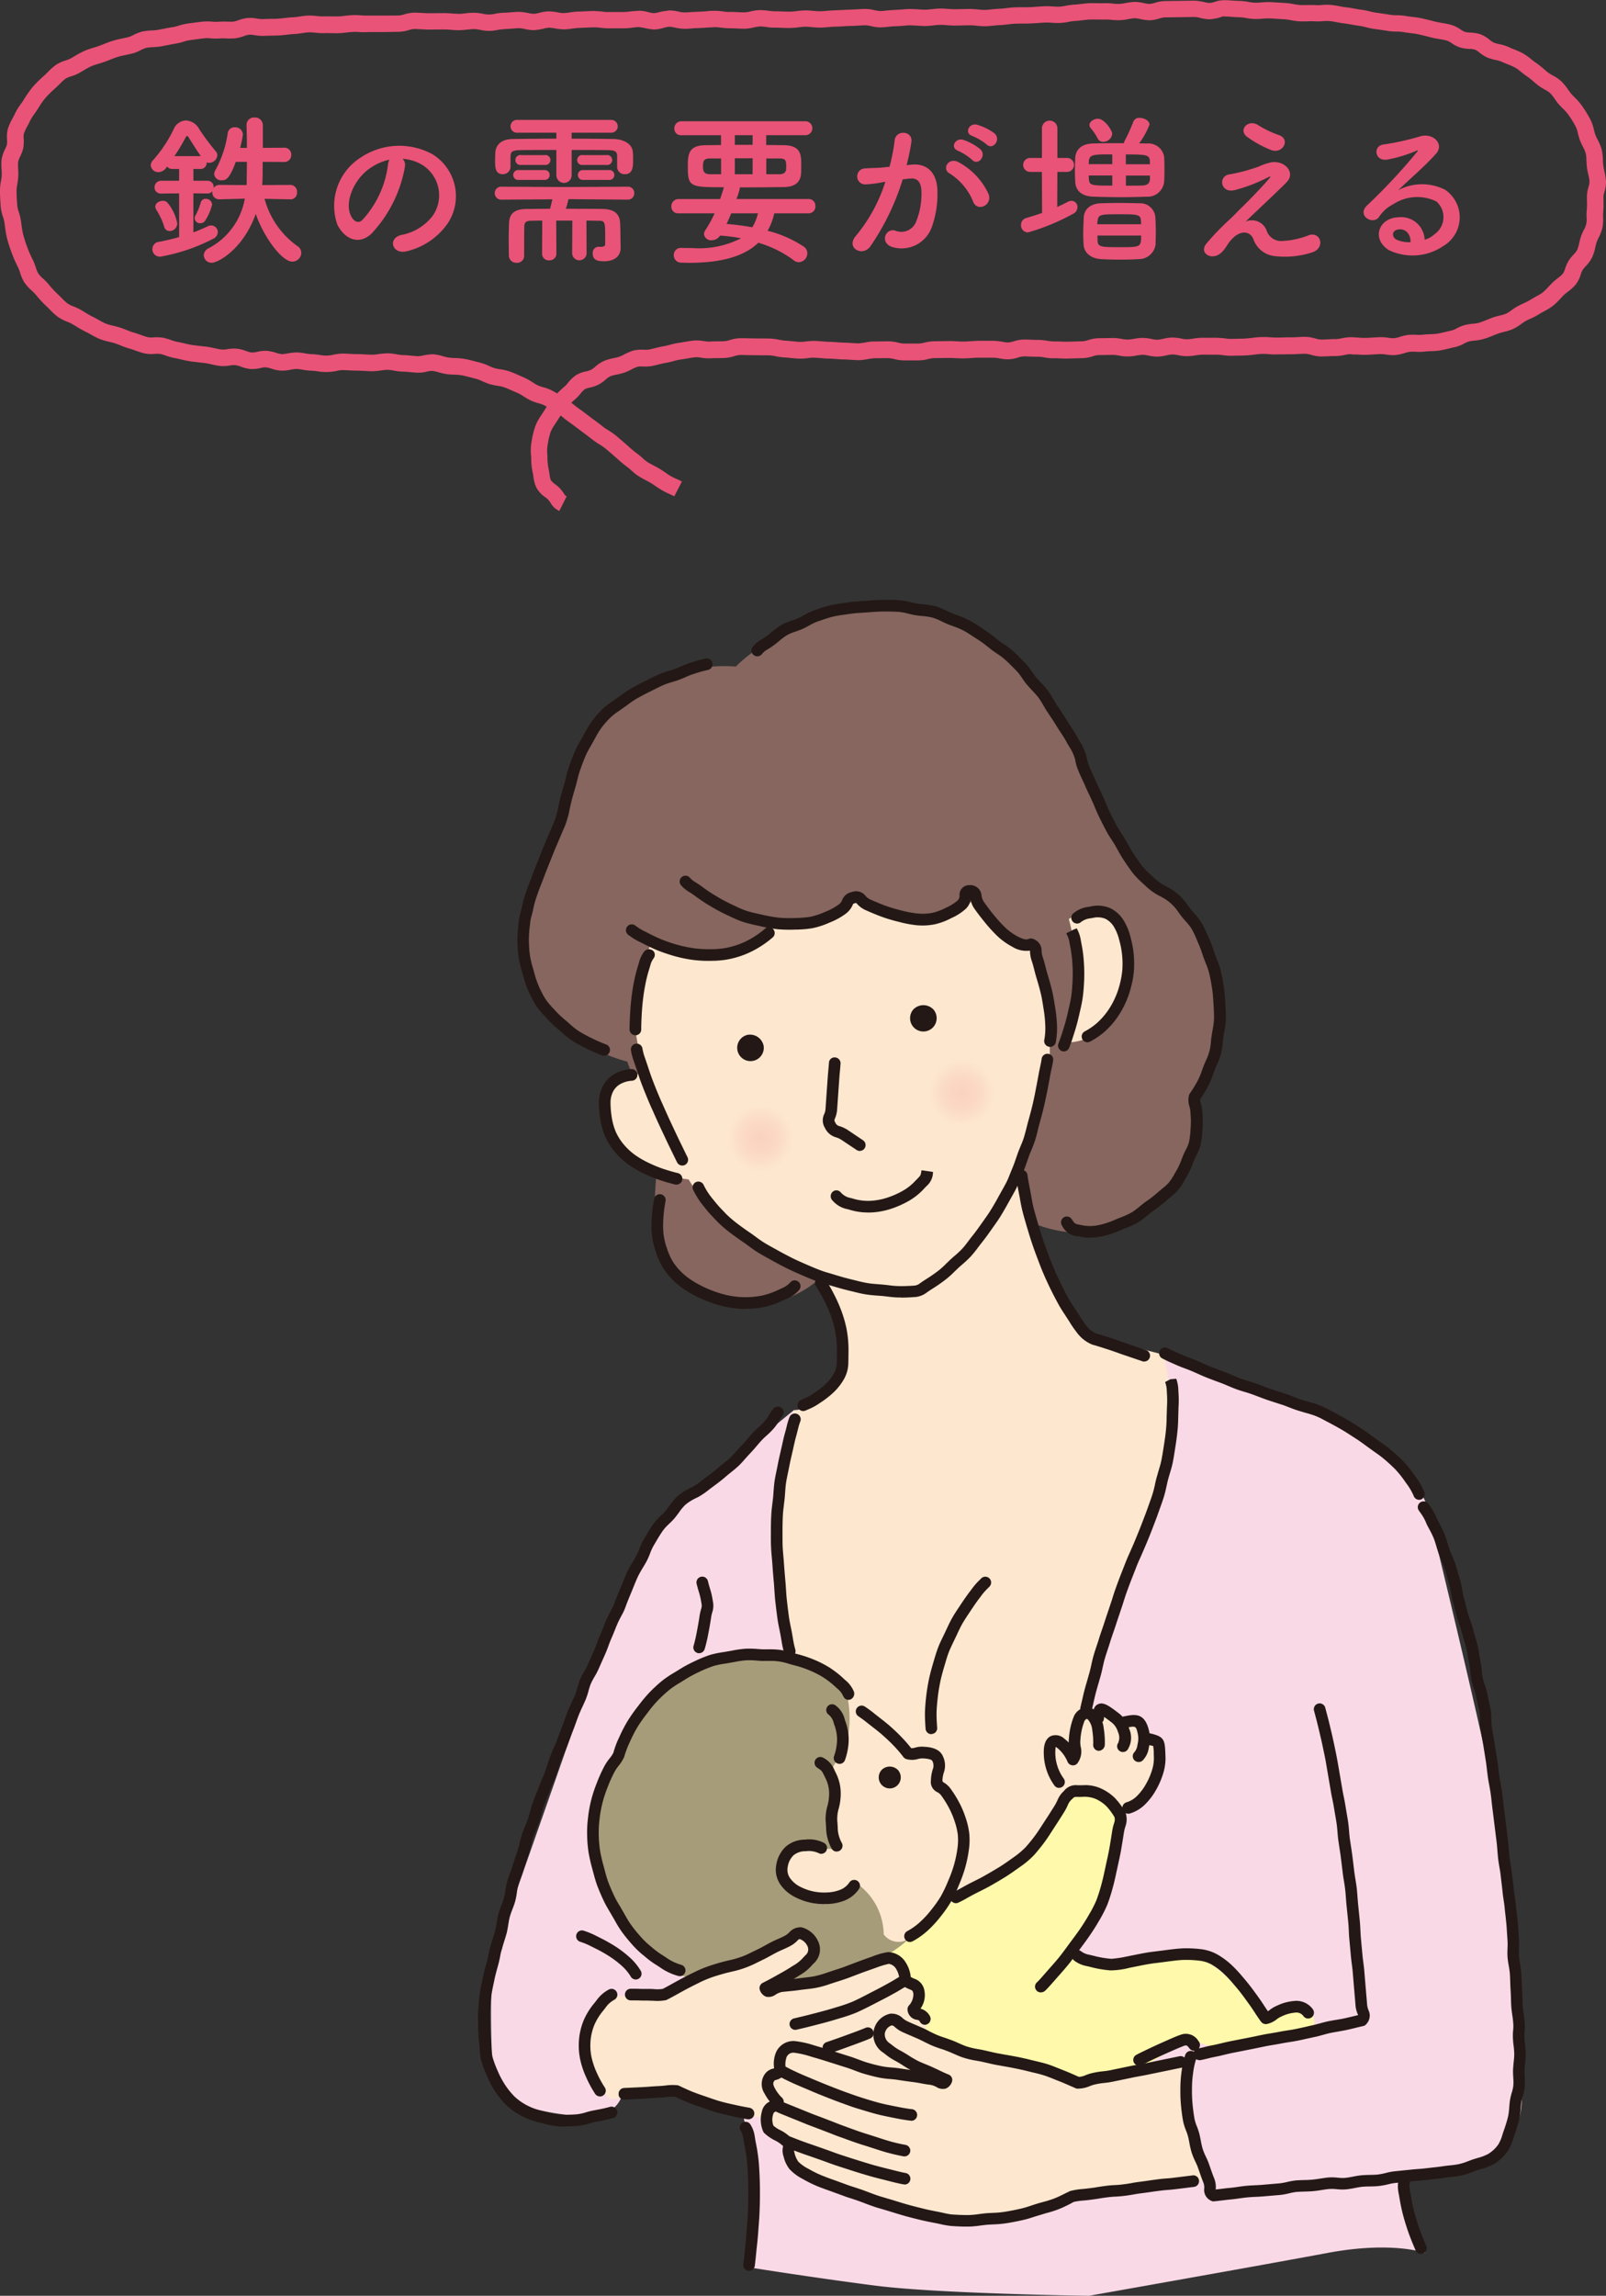 <svg xmlns="http://www.w3.org/2000/svg" xmlns:xlink="http://www.w3.org/1999/xlink" width="96.659" height="138.094" viewBox="0 0 96.659 138.094">
  <rect x="0" y="0" width="96.659" height="138.094" fill="#333333" stroke="none"/>
  <defs>
    <radialGradient id="radial-gradient" cx="0.5" cy="0.5" r="0.5" gradientTransform="translate(-0.006)" gradientUnits="objectBoundingBox">
      <stop offset="0" stop-color="#fad2bf"/>
      <stop offset="0.503" stop-color="#fbd9c5"/>
      <stop offset="1" stop-color="#fde7cf"/>
    </radialGradient>
    <radialGradient id="radial-gradient-2" cy="0.5" r="0.5" gradientTransform="translate(0.01)" xlink:href="#radial-gradient"/>
  </defs>
  <g id="cause_04" transform="translate(-670.468 -605.068)">
    <path id="パス_1651" data-name="パス 1651" d="M17.463,192.058l-1.539-.031a5.116,5.116,0,0,0,1.969,2.839.478.478,0,0,1,.24.409.543.543,0,0,1-.54.531c-.609,0-1.7-1.43-2.2-2.87-.77,2.15-2.288,2.939-2.649,2.939a.468.468,0,0,1-.479-.449.488.488,0,0,1,.3-.43,4.171,4.171,0,0,0,2.169-2.979l-1.52.041H13.2a.405.405,0,0,1-.42-.43v-.061a.361.361,0,0,1-.3.14l-.84-.01v2.349c.32-.119.6-.239.87-.369a.515.515,0,0,1,.2-.05.409.409,0,0,1,.4.409.465.465,0,0,1-.29.4,11.042,11.042,0,0,1-3.168,1.071.45.45,0,0,1-.481-.45.435.435,0,0,1,.38-.44,12.605,12.605,0,0,0,1.23-.29V191.7l-1.079.01a.365.365,0,0,1-.4-.369.39.39,0,0,1,.4-.4h1.079v-.709h-.39a.394.394,0,0,1-.34-.15.608.608,0,0,1-.5.34.455.455,0,0,1-.479-.409.441.441,0,0,1,.13-.3,7.969,7.969,0,0,0,1.249-1.869.842.842,0,0,1,.74-.531.966.966,0,0,1,.8.521,13.574,13.574,0,0,0,.99,1.329.367.367,0,0,1,.1.25.5.5,0,0,1-.48.449.394.394,0,0,1-.16-.03v.021a.367.367,0,0,1-.38.379h-.42v.709h.84a.37.37,0,0,1,.38.391v.04a.422.422,0,0,1,.359-.181l1.619.011a2.565,2.565,0,0,0,.011-.29c0-.3.01-.689.01-1.109h-.67c-.39,1.089-.63,1.109-.84,1.109a.42.42,0,0,1-.459-.37.445.445,0,0,1,.069-.23,6.583,6.583,0,0,0,.75-2.258.408.408,0,0,1,.42-.33.46.46,0,0,1,.49.429,5.927,5.927,0,0,1-.17.81h.41c0-.529-.01-1.029-.021-1.359v-.02a.449.449,0,0,1,.481-.45.469.469,0,0,1,.5.47v1.359l1.289-.01a.406.406,0,0,1,.42.43.411.411,0,0,1-.42.429l-1.3-.009c0,.409,0,.779-.01,1.049,0,.11-.009.23-.02.35l1.689-.011a.406.406,0,0,1,.41.441.4.4,0,0,1-.4.43Zm-7.586,1.628a4.092,4.092,0,0,0-.469-1,.375.375,0,0,1-.06-.189c0-.2.229-.35.449-.35a.371.371,0,0,1,.28.11,2.75,2.75,0,0,1,.59,1.239.459.459,0,0,1-.45.47.336.336,0,0,1-.34-.28m2.209-4.227c-.28-.39-.59-.91-.75-1.15a.093.093,0,0,0-.08-.06.094.094,0,0,0-.069.06,11.471,11.471,0,0,1-.69,1.15Zm-.03,4.037a.317.317,0,0,1-.34-.3.383.383,0,0,1,.061-.189,3.582,3.582,0,0,0,.3-.74.3.3,0,0,1,.3-.24.376.376,0,0,1,.39.35,3.268,3.268,0,0,1-.43.979.334.334,0,0,1-.28.14" transform="translate(670.468 425)" fill="#e95377"/>
    <path id="パス_1652" data-name="パス 1652" d="M24.375,190.079a7.867,7.867,0,0,1-2.02,4.047c-.769.71-1.608.321-2.049-.539a3.438,3.438,0,0,1,1.38-4.028A4.174,4.174,0,0,1,26,189.33a2.958,2.958,0,0,1,.929,4.2,4.179,4.179,0,0,1-2.438,1.649c-.88.23-1.19-.779-.33-.979a3.094,3.094,0,0,0,1.858-1.119,2.156,2.156,0,0,0-.55-3.059,2.571,2.571,0,0,0-1.239-.4.5.5,0,0,1,.141.459m-2.219.19c-.93.72-1.43,2.049-1.01,2.818.151.29.41.44.659.22a6,6,0,0,0,1.55-3.328.707.707,0,0,1,.09-.31,3.309,3.309,0,0,0-1.289.6" transform="translate(670.468 425)" fill="#e95377"/>
    <path id="パス_1653" data-name="パス 1653" d="M34.215,192.047a5.353,5.353,0,0,1-.159.58c.849,0,1.7,0,2.238.01.69.021,1,.3,1.03.85.02.42.02,1.13.03,1.459v.02c0,.56-.43.819-1.01.819-.4,0-.669-.089-.669-.469a.367.367,0,0,1,.339-.409c.02,0,.04.009.06.009h.071c.109,0,.279-.02.279-.15v-.38c0-.939,0-1.029-.359-1.039-.2,0-.47-.01-.77-.01l.01,2a.438.438,0,0,1-.87,0l.011-2h-.97l.01,2a.4.4,0,0,1-.43.39.394.394,0,0,1-.43-.39l.01-2c-.3,0-.55.01-.72.01-.259.01-.349.11-.359.31-.01.33-.01.759-.01,1.21v.579a.418.418,0,0,1-.45.429.442.442,0,0,1-.47-.439c0-.27-.01-.55-.01-.83,0-.4.01-.789.02-1.11.021-.569.311-.859,1.08-.859.34,0,.839-.01,1.389-.01.04-.16.1-.389.14-.569l-3.058.019a.388.388,0,0,1-.41-.389.383.383,0,0,1,.41-.39l3.868.02,3.727-.02a.372.372,0,0,1,.39.39.377.377,0,0,1-.39.389Zm2.929-2.588c-.01-.29-.14-.349-.52-.36-.6-.01-1.4-.01-2.218-.01v1.52a.46.46,0,1,1-.92,0v-1.52c-.829,0-1.629,0-2.2.01-.54.011-.549.16-.56.39v.589a.454.454,0,0,1-.459.47c-.46,0-.47-.409-.47-.849,0-.13.01-.27.01-.419.019-.441.3-.84,1.05-.85.789-.011,1.709-.021,2.628-.021v-.359H31.147a.386.386,0,1,1,0-.769h5.627a.385.385,0,1,1,0,.769H34.406v.359c.889,0,1.758.01,2.528.021.529.01,1.14.249,1.159.829.01.13.01.29.01.46,0,.39-.02.829-.5.829a.447.447,0,0,1-.46-.47v-.619Zm-5.9,1.429a.3.3,0,1,1,0-.59h1.53a.291.291,0,0,1,.309.3.288.288,0,0,1-.309.29Zm.13-.9a.3.3,0,1,1,0-.59h1.4a.3.3,0,1,1,0,.59Zm3.718,0a.3.3,0,1,1,0-.59h1.4a.3.3,0,1,1,0,.59Zm0,.9a.288.288,0,0,1-.31-.29.291.291,0,0,1,.31-.3h1.529a.3.3,0,1,1,0,.59Z" transform="translate(670.468 425)" fill="#e95377"/>
    <path id="パス_1654" data-name="パス 1654" d="M46.6,192.9a3.738,3.738,0,0,1-.4,1.049,7.038,7.038,0,0,1,2.169.95.477.477,0,0,1,.219.41.534.534,0,0,1-.5.529.489.489,0,0,1-.31-.109,6.665,6.665,0,0,0-2.139-1.06c-.839.81-2.188,1.209-4.187,1.209-.15,0-.29-.01-.44-.01a.443.443,0,0,1-.46-.45.427.427,0,0,1,.451-.439h.019c.22.009.44.009.64.009A5.541,5.541,0,0,0,44.6,194.4a10.337,10.337,0,0,0-1.259-.161.609.609,0,0,1-.5.28.425.425,0,0,1-.47-.369.466.466,0,0,1,.091-.25,7.8,7.8,0,0,0,.549-1H40.838a.4.4,0,0,1-.431-.41.431.431,0,0,1,.431-.45h2.507c.071-.21.141-.429.21-.659a.108.108,0,0,1,.021-.05c-2.009,0-2.179-.01-2.179-1.2,0-.739.01-1.318,1.06-1.329.289,0,.609-.01.939-.01v-.59H41.008a.387.387,0,0,1-.42-.4.419.419,0,0,1,.42-.44h7.485a.42.42,0,0,1,0,.839H46.114v.59c.38,0,.75.01,1.069.01,1,.02,1.04.55,1.04,1.149,0,.21,0,.43-.009.56-.031.46-.311.8-1.02.81-.76.01-1.72.02-2.679.02a.127.127,0,0,1,.01.06,3.9,3.9,0,0,1-.2.639h4.338a.4.4,0,0,1,.41.43.4.4,0,0,1-.41.43ZM43.4,189.6h-.67c-.389,0-.42.179-.42.479,0,.281.05.47.44.47h.65Zm.61,3.3c-.09.22-.18.429-.281.639a15.5,15.5,0,0,1,1.55.2,2.891,2.891,0,0,0,.34-.839Zm1.289-4.7H44.226v.58h1.069Zm0,1.39H44.226v.959h1.069Zm1.609.959c.3,0,.38-.149.4-.26a1.458,1.458,0,0,0,.01-.219c0-.38-.05-.47-.43-.47h-.769v.949Z" transform="translate(670.468 425)" fill="#e95377"/>
    <path id="パス_1655" data-name="パス 1655" d="M54.9,189.969c.839-.071,1.479.42,1.519,1.539a5.949,5.949,0,0,1-.34,2.228,1.937,1.937,0,0,1-2.349,1.2c-.789-.23-.47-1.15.14-1a.954.954,0,0,0,1.269-.54,4.436,4.436,0,0,0,.321-1.728c0-.61-.21-.9-.67-.86-.151.01-.3.03-.46.05a14.692,14.692,0,0,1-1.939,4.018c-.48.68-1.519.1-.87-.63A9.62,9.62,0,0,0,53.286,191l-.12.02a6.784,6.784,0,0,1-1.08.14.48.48,0,1,1-.03-.96c.31-.03.62-.019.98-.05l.5-.049a10.718,10.718,0,0,0,.309-1.589c.071-.651,1.089-.59,1.01.079a13.163,13.163,0,0,1-.29,1.409Zm3.678,2.248a3.593,3.593,0,0,0-1.43-1.719c-.489-.27-.05-1.02.57-.659a4.149,4.149,0,0,1,1.779,1.9c.25.66-.65,1.1-.919.48m-.91-3.078c-.52-.19-.16-.81.31-.66a3.235,3.235,0,0,1,1.02.56c.409.39-.13,1.02-.481.649a3.444,3.444,0,0,0-.849-.549m.86-.89c-.521-.17-.2-.81.279-.68a3.336,3.336,0,0,1,1.05.521c.42.38-.11,1.029-.47.669a3.467,3.467,0,0,0-.859-.51" transform="translate(670.468 425)" fill="#e95377"/>
    <path id="パス_1656" data-name="パス 1656" d="M62.707,190.408H62a.42.42,0,0,1,0-.84h.71V187.76a.466.466,0,0,1,.93,0v1.808h.609a.421.421,0,0,1,0,.84h-.609l-.011,2.109c.231-.1.441-.209.64-.31a.484.484,0,0,1,.219-.059.369.369,0,0,1,.361.379.457.457,0,0,1-.28.41,12.957,12.957,0,0,1-2.689,1.109.423.423,0,0,1-.43-.439.43.43,0,0,1,.33-.43c.31-.09.63-.191.94-.3Zm7.376-.16c0,.271,0,.54-.02.76a.993.993,0,0,1-1.06.89c-.529.019-1.029.03-1.519.03-.57,0-1.109-.011-1.679-.03-.709-.021-1.059-.371-1.089-.87-.01-.22-.021-.46-.021-.69,0-.279.011-.56.021-.779.019-.41.29-.84,1.059-.86.62-.02,1.23-.02,1.869-.02a.677.677,0,0,1,.06-.169,10.253,10.253,0,0,0,.51-1.13.368.368,0,0,1,.38-.22c.279,0,.59.17.59.409a4.989,4.989,0,0,1-.62,1.121c.16,0,.33.009.49.009a.954.954,0,0,1,1.009.789c.02.221.02.491.02.76m-1.559,5.407c-.35.021-.749.031-1.14.031s-.77-.01-1.109-.031c-.65-.04-1.04-.4-1.059-.9-.011-.19-.021-.39-.021-.59,0-.359.021-.709.031-1.01.019-.429.319-.829,1.019-.859.329-.01.7-.02,1.079-.02.451,0,.9.01,1.249.02a.911.911,0,0,1,.96.8c.02.28.031.62.031.939,0,.26-.011.51-.011.71a1.011,1.011,0,0,1-1.029.909m-1.58-6.3c-1.119,0-1.378,0-1.409.411,0,.049-.01.12-.01.179h1.419Zm0,1.27H65.525c0,.07.01.14.01.2.031.4.13.409,1.409.409ZM66.4,188.6a.355.355,0,0,1-.339-.21,3.136,3.136,0,0,0-.43-.63.319.319,0,0,1-.06-.17c0-.21.27-.38.51-.38.39,0,.859.7.859.909a.543.543,0,0,1-.54.481m2.28,4.957c0-.071-.01-.151-.01-.21-.021-.39-.231-.39-1.319-.39s-1.25,0-1.29.4a1.1,1.1,0,0,0-.02.2Zm-2.629.679.01.34c.01.36.31.36,1.339.36,1.259,0,1.28-.01,1.28-.7Zm3.158-4.467c-.02-.39-.2-.411-1.449-.411v.59h1.449Zm0,.859H67.764v.609c.32,0,.639,0,.97-.009.309-.01.469-.121.479-.4Z" transform="translate(670.468 425)" fill="#e95377"/>
    <path id="パス_1657" data-name="パス 1657" d="M76.224,193.907a.916.916,0,0,0,.89.66,4.985,4.985,0,0,0,1.579-.32c.76-.34,1.119.689.321.989a5.3,5.3,0,0,1-2.269.24,1.524,1.524,0,0,1-1.31-1.029c-.219-.54-.96-.62-1.609.42-.35.559-.64.609-.84.619-.329.021-.779-.31-.34-.81a15.881,15.881,0,0,1,1.2-1.258c.349-.311.628-.62.949-.93.46-.45,1.109-1.119,1.609-1.7.109-.13.039-.111-.051-.071a9.894,9.894,0,0,1-2.058.791c-.85.189-.99-.85-.3-.95a10.616,10.616,0,0,0,1.759-.469,3.508,3.508,0,0,1,.78-.261c.829-.11,1.438.639.919,1.18-.47.5-1.979,1.888-2.479,2.388a.945.945,0,0,1,1.249.51m-1.189-5.627c-.51-.41.091-1.06.68-.689a6.079,6.079,0,0,0,1.25.6c.729.25.25,1.15-.441.909a6.393,6.393,0,0,1-1.489-.819" transform="translate(670.468 425)" fill="#e95377"/>
    <path id="パス_1658" data-name="パス 1658" d="M86.324,194.167a1.254,1.254,0,0,0,.13-1.979,2.633,2.633,0,0,0-2.609.17,2.186,2.186,0,0,0-.839.749c-.36.531-1.36-.059-.74-.669a35.514,35.514,0,0,0,3.018-3.228c.11-.14.011-.1-.069-.061a7.91,7.91,0,0,1-1.68.51c-.789.17-.94-.819-.26-.9a15.418,15.418,0,0,0,2.2-.49c.8-.23,1.459.48.959,1.039-.319.361-.718.75-1.119,1.12s-.8.73-1.159,1.08a3.065,3.065,0,0,1,2.809-.031,2,2,0,0,1-.081,3.378,3.294,3.294,0,0,1-3.308.25c-1.059-.689-.589-1.928.59-1.968a1.417,1.417,0,0,1,1.579,1.349,1.348,1.348,0,0,0,.58-.32m-2.129-.3c-.439.04-.46.45-.14.62a1.823,1.823,0,0,0,.839.15c.011-.46-.26-.81-.7-.77" transform="translate(670.468 425)" fill="#e95377"/>
    <path id="パス_1659" data-name="パス 1659" d="M33.665,210.8a1.116,1.116,0,0,1-.519-.468,1.216,1.216,0,0,0-.176-.229,1.136,1.136,0,0,0-.149-.123,1.745,1.745,0,0,1-.529-.563,2.05,2.05,0,0,1-.187-.671c-.013-.087-.025-.177-.047-.266a4.13,4.13,0,0,1-.085-.922v0A2.959,2.959,0,0,1,32,206.6a4.615,4.615,0,0,1,.244-.961,3.267,3.267,0,0,1,.352-.624l.208-.323c.033-.052.066-.106.1-.162l-.133-.074a1.884,1.884,0,0,0-.368-.135,2.942,2.942,0,0,1-.478-.172c-.142-.071-.275-.154-.407-.236a2.675,2.675,0,0,0-.367-.208l-.234-.1c-.195-.087-.386-.172-.579-.243a2.142,2.142,0,0,0-.4-.088,3.909,3.909,0,0,1-.465-.1,4.06,4.06,0,0,1-.451-.178,2.232,2.232,0,0,0-.376-.143l-.316-.081c-.182-.048-.363-.1-.545-.129a2.864,2.864,0,0,0-.441-.037c-.151-.006-.3-.013-.452-.033a3.6,3.6,0,0,1-.482-.109,2.327,2.327,0,0,0-.392-.086,1.408,1.408,0,0,0-.332.044,2.026,2.026,0,0,1-.568.063c-.137-.006-.269-.018-.4-.03-.164-.016-.33-.03-.5-.034a3.491,3.491,0,0,1-.507-.061,2.393,2.393,0,0,0-.394-.047,3.226,3.226,0,0,0-.391.038,3.879,3.879,0,0,1-.517.047c-.143,0-.315-.008-.473-.018s-.291-.016-.437-.017-.322-.007-.485-.017c-.14-.009-.279-.015-.426-.016a1.829,1.829,0,0,0-.344.054,3.2,3.2,0,0,1-1.1.024,2.939,2.939,0,0,0-.386-.042,3.67,3.67,0,0,1-.537-.058,2.909,2.909,0,0,0-.382-.047,2.235,2.235,0,0,0-.337.043,2.458,2.458,0,0,1-.587.059,2.343,2.343,0,0,1-.577-.12,1.715,1.715,0,0,0-.341-.08,1.171,1.171,0,0,0-.315.042,2.124,2.124,0,0,1-.619.058,2.4,2.4,0,0,1-.572-.143,1.673,1.673,0,0,0-.324-.089,1.552,1.552,0,0,0-.344.024,2.2,2.2,0,0,1-.586.025,4.857,4.857,0,0,1-.523-.1c-.127-.028-.254-.055-.38-.072l-.364-.043c-.185-.019-.369-.04-.548-.067s-.359-.068-.535-.11c-.123-.029-.246-.059-.368-.081a3.3,3.3,0,0,1-.546-.151,2.905,2.905,0,0,0-.342-.1,1.8,1.8,0,0,0-.333,0,2.09,2.09,0,0,1-.611-.033,4.786,4.786,0,0,1-.542-.17c-.114-.042-.227-.083-.342-.114a5.129,5.129,0,0,1-.543-.193c-.111-.044-.22-.089-.332-.125s-.236-.066-.353-.094a3.968,3.968,0,0,1-.556-.161,4.393,4.393,0,0,1-.544-.274c-.1-.055-.2-.111-.3-.158a6.079,6.079,0,0,1-.6-.339l-.22-.132a2.252,2.252,0,0,0-.3-.139,2.6,2.6,0,0,1-.558-.287A4.052,4.052,0,0,1,3,198.691c-.071-.072-.141-.143-.214-.21a6.555,6.555,0,0,1-.574-.618l-.08-.091a2.651,2.651,0,0,0-.224-.226,2.711,2.711,0,0,1-.44-.488,2.456,2.456,0,0,1-.261-.6,2.4,2.4,0,0,0-.116-.3,7.883,7.883,0,0,1-.388-.88l-.039-.112a7.577,7.577,0,0,1-.25-.8c-.053-.221-.084-.452-.116-.687l-.034-.247a2.075,2.075,0,0,0-.082-.311,2.629,2.629,0,0,1-.138-.618c-.022-.3-.043-.62-.047-.943a3.379,3.379,0,0,1,.061-.6,3.114,3.114,0,0,0,.044-.337c.005-.121,0-.242-.008-.361a3.7,3.7,0,0,1,0-.587,2.127,2.127,0,0,1,.21-.633,1.566,1.566,0,0,0,.111-.276,1.527,1.527,0,0,0,.007-.317,1.873,1.873,0,0,1,.058-.656,3.83,3.83,0,0,1,.28-.618c.048-.088.095-.176.136-.265a3.719,3.719,0,0,1,.368-.6c.053-.075.106-.148.154-.224a6.686,6.686,0,0,1,.556-.793,7.365,7.365,0,0,1,.688-.68c.073-.065.143-.136.214-.207a3.628,3.628,0,0,1,.5-.441,2.231,2.231,0,0,1,.579-.263,1.872,1.872,0,0,0,.306-.121c.082-.045.165-.1.249-.145a5.29,5.29,0,0,1,.573-.308,4.554,4.554,0,0,1,.549-.192c.11-.034.222-.067.332-.108l.29-.111c.188-.074.379-.15.582-.209.172-.051.352-.09.534-.128.118-.025.238-.05.359-.08a1.835,1.835,0,0,0,.3-.126,2.431,2.431,0,0,1,.563-.215,3.858,3.858,0,0,1,.542-.06,3.186,3.186,0,0,0,.376-.035l.344-.066c.182-.037.365-.073.554-.1a2.456,2.456,0,0,0,.345-.087,3.764,3.764,0,0,1,.546-.128l.3-.039c.2-.026.4-.053.609-.076a3.183,3.183,0,0,1,.543,0,1.921,1.921,0,0,0,.371.008,4.892,4.892,0,0,1,.514-.007c.133,0,.267.008.4,0a1.475,1.475,0,0,0,.308-.084,2.341,2.341,0,0,1,.584-.137,2.441,2.441,0,0,1,.56.039,1.714,1.714,0,0,0,.351.031c.168-.01.336-.013.506-.016.134,0,.269,0,.4-.011s.253-.022.383-.038c.172-.019.346-.039.522-.047a3.394,3.394,0,0,0,.381-.044,4.708,4.708,0,0,1,.519-.058,4.462,4.462,0,0,1,.518.026,2.438,2.438,0,0,0,.39.023c.16-.005.322,0,.482,0,.141,0,.282.005.426,0,.127,0,.256-.019.386-.034.171-.019.344-.038.518-.042s.325.006.487.015a3.866,3.866,0,0,0,.419.013c.153,0,.3,0,.453,0s.3,0,.451,0L24,181a1.42,1.42,0,0,0,.321-.066,2.305,2.305,0,0,1,.624-.105c.147,0,.3.009.448.019s.3.012.421.017l.9-.008c.171,0,.327.01.492.023.136.01.277.018.413.021s.263-.016.4-.03a3.117,3.117,0,0,1,.524-.035,2.912,2.912,0,0,1,.527.062,1.929,1.929,0,0,0,.36.046,2.146,2.146,0,0,0,.365-.047,3.191,3.191,0,0,1,.533-.063c.138,0,.277-.013.415-.024.161-.014.323-.027.484-.029a2.965,2.965,0,0,1,.549.069,2.268,2.268,0,0,0,.353.05,1.619,1.619,0,0,0,.335-.061,2.486,2.486,0,0,1,.565-.089,4.511,4.511,0,0,1,.539.059,1.311,1.311,0,0,0,.364.044,2.912,2.912,0,0,0,.382-.04,3.828,3.828,0,0,1,.521-.051c.147,0,.293-.009.438-.016s.309-.014.463-.016c.189.009.338.014.508.033a1.882,1.882,0,0,0,.4.027h.906a3.114,3.114,0,0,0,.4-.035c.173-.02.379-.026.518-.042a2.342,2.342,0,0,1,.568.088,1.4,1.4,0,0,0,.331.059,1.527,1.527,0,0,0,.326-.066c.174-.047.373-.064.591-.1a2.717,2.717,0,0,1,.548.071,1.931,1.931,0,0,0,.35.051h0c.141,0,.282-.011.423-.021.3-.021.6-.022.9-.049a4.1,4.1,0,0,1,.507-.029,4.273,4.273,0,0,1,.505.038,1.923,1.923,0,0,0,.392.031c.16-.005.327.006.49.014.14.006.277.009.42.012a1.952,1.952,0,0,0,.351-.057,2.65,2.65,0,0,1,.558-.079h.014a4.376,4.376,0,0,1,.511.039,3.093,3.093,0,0,0,.382.032.288.288,0,0,0,.052,0c.144,0,.288.006.433.012s.285.011.426.011a3.59,3.59,0,0,0,.4-.035c.175-.022.325-.035.526-.042.163,0,.325.014.486.028.135.013.261.021.4.023s.275-.013.412-.026c.309-.027.611-.031.915-.049s.609-.022.91-.042c.16-.01.317-.019.473-.021a2.345,2.345,0,0,1,.566.075,2.457,2.457,0,0,0,.335.051,3.919,3.919,0,0,0,.407-.032c.308-.033.612-.036.917-.062.161-.015.321-.028.48-.029.188.006.337.009.5.022.135.01.264.017.4.019s.277-.018.413-.032c.165-.017.328-.034.489-.036.178,0,.337.01.5.023.135.009.27.018.395.018l.9-.017c.155.005.32.013.485.031.137.014.284.027.414.027s.274-.017.414-.032c.157-.016.318-.031.48-.038.134-.005.269-.022.407-.038.16-.019.323-.038.488-.045s.3-.007.462-.007c.143,0,.293,0,.441-.005s.288-.016.432-.026.311-.023.469-.03a4.912,4.912,0,0,1,.5.013c.133.008.273.016.4.012a2.743,2.743,0,0,0,.382-.054,4.055,4.055,0,0,1,.515-.068c.139-.006.275-.024.412-.04.161-.019.324-.038.489-.045s.319-.006.478,0c.143,0,.285,0,.427,0a3.958,3.958,0,0,1,.508.021,2.647,2.647,0,0,0,.4.019,2.521,2.521,0,0,0,.379-.051,3.693,3.693,0,0,1,.522-.068,2.639,2.639,0,0,1,.574.073,2.085,2.085,0,0,0,.334.051,1.458,1.458,0,0,0,.324-.068,2.28,2.28,0,0,1,.578-.106l1.808-.024a3.343,3.343,0,0,1,.572.082,1.61,1.61,0,0,0,.331.056h0a1.346,1.346,0,0,0,.315-.066,1.688,1.688,0,0,1,.594-.1c.164,0,.326.012.488.023.14.01.279.018.42.02a3.624,3.624,0,0,1,.531.06,2.853,2.853,0,0,0,.377.046,3.035,3.035,0,0,0,.4-.016c.174-.013.345-.022.519-.018s.354.018.531.03l.379.023a3.867,3.867,0,0,1,.53.07,3.3,3.3,0,0,0,.38.053c.127.008.256,0,.386,0,.179,0,.354-.007.528.005a2.627,2.627,0,0,0,.375-.008,3.779,3.779,0,0,1,.542-.006,5.043,5.043,0,0,1,.529.081c.126.024.252.049.379.062.172.018.343.048.513.079.129.025.26.049.391.065a4.227,4.227,0,0,1,.527.1,3.558,3.558,0,0,0,.374.078q.458.063.907.136a2.92,2.92,0,0,0,.365.023,3.312,3.312,0,0,1,.556.046c.126.023.254.038.382.053.178.022.356.043.529.08.215.046.429.1.641.154l.254.063c.12.028.245.049.369.07a5.284,5.284,0,0,1,.538.111,2.061,2.061,0,0,1,.56.276,1.356,1.356,0,0,0,.271.149,1.582,1.582,0,0,0,.328.042,2.055,2.055,0,0,1,.6.1,2.026,2.026,0,0,1,.547.329,1.346,1.346,0,0,0,.256.171,1.926,1.926,0,0,0,.334.094,2.513,2.513,0,0,1,.564.177c.11.052.222.1.333.141a4.515,4.515,0,0,1,.528.239,3.554,3.554,0,0,1,.494.351c.09.071.179.144.271.205a4.833,4.833,0,0,1,.5.393c.079.067.157.134.238.2a2.462,2.462,0,0,0,.278.172,2.5,2.5,0,0,1,.523.357,3.247,3.247,0,0,1,.411.5c.062.087.123.174.19.253s.14.15.213.223a3.562,3.562,0,0,1,.433.5,8.026,8.026,0,0,1,.508.829,2.784,2.784,0,0,1,.209.611,3.139,3.139,0,0,0,.089.309,2.937,2.937,0,0,0,.133.286,2.773,2.773,0,0,1,.248.609,3.24,3.24,0,0,1,.071.629c0,.111.01.222.025.332s.041.229.065.341a3.694,3.694,0,0,1,.094.576,1.993,1.993,0,0,1-.093.651,1.376,1.376,0,0,0-.058.281c0,.1,0,.205,0,.306a4.921,4.921,0,0,1-.015.621,2.618,2.618,0,0,0-.007.331,2.693,2.693,0,0,1-.039.614,2.727,2.727,0,0,1-.229.6,2.85,2.85,0,0,0-.123.279c-.033.1-.056.2-.08.306a2.837,2.837,0,0,1-.19.606,2.275,2.275,0,0,1-.383.527,1.835,1.835,0,0,0-.192.234,1.458,1.458,0,0,0-.111.268,1.855,1.855,0,0,1-.3.6,2.981,2.981,0,0,1-.468.431,3,3,0,0,0-.244.2c-.071.068-.139.14-.206.215a4.155,4.155,0,0,1-.464.445,3.683,3.683,0,0,1-.523.322c-.094.052-.19.1-.282.161a4.451,4.451,0,0,1-.54.284c-.1.043-.189.087-.282.136a2.307,2.307,0,0,0-.271.179,2.782,2.782,0,0,1-.511.312,3.175,3.175,0,0,1-.544.169,3.024,3.024,0,0,0-.338.1c-.106.038-.206.079-.307.12a5.656,5.656,0,0,1-.551.2,2.9,2.9,0,0,1-.554.1,2.355,2.355,0,0,0-.345.053,1.527,1.527,0,0,0-.285.123,2.207,2.207,0,0,1-.571.221c-.113.022-.227.05-.342.079-.178.043-.358.086-.541.117a4.385,4.385,0,0,1-.54.044c-.122,0-.246.008-.368.023a3.149,3.149,0,0,1-.542.013,2.542,2.542,0,0,0-.36,0,1.674,1.674,0,0,0-.318.077,2.54,2.54,0,0,1-.571.121,2.711,2.711,0,0,1-.55-.032,2.625,2.625,0,0,0-.353-.028l-.371.021c-.174.011-.348.02-.524.024s-.346-.008-.521-.021a1.63,1.63,0,0,1-.386-.02,1.723,1.723,0,0,0-.327.048,2.82,2.82,0,0,1-.571.068,4.031,4.031,0,0,0-.414.011c-.159.009-.32.012-.481.015a2.358,2.358,0,0,1-.558-.1,1.535,1.535,0,0,0-.375-.064c-.126,0-.253.007-.38.013-.155.007-.316.018-.47.015l-.442.006c-.151,0-.3,0-.453.007s-.31-.01-.465-.02a3.309,3.309,0,0,0-.781.024,7.5,7.5,0,0,1-.972.066c-.153.005-.33,0-.462.011a4.466,4.466,0,0,1-.488-.036,3.606,3.606,0,0,0-.389-.031c-.152,0-.292,0-.437,0s-.3-.007-.454,0a2.7,2.7,0,0,0-.382.04,3.67,3.67,0,0,1-.511.05,2.726,2.726,0,0,1-.541-.06,2.327,2.327,0,0,0-.355-.044,1.758,1.758,0,0,0-.35.055,2.875,2.875,0,0,1-.542.076,2.574,2.574,0,0,1-.551-.064,1.7,1.7,0,0,0-.343-.046,2.867,2.867,0,0,0-.377.044,2.491,2.491,0,0,1-1.051,0,2.156,2.156,0,0,0-.36-.04l-.9.014a1.425,1.425,0,0,0-.315.07,2.148,2.148,0,0,1-.579.112l-.9.025c-.158.005-.317,0-.475-.008-.141-.006-.287-.013-.421-.008a2.752,2.752,0,0,1-.537-.052,1.986,1.986,0,0,0-.362-.04c-.168,0-.326,0-.489-.011-.139-.006-.29-.011-.416-.01a1.432,1.432,0,0,0-.317.068,2.184,2.184,0,0,1-.577.108,2.858,2.858,0,0,1-.55-.058,3.07,3.07,0,0,0-.352-.042l-.9,0c-.135,0-.271.012-.408.021-.177.012-.349.023-.533.023-.149,0-.3-.007-.446-.015s-.273-.014-.411-.013l-.9.013a1.67,1.67,0,0,0-.341.056,2.576,2.576,0,0,1-.558.08l-.9,0a2.571,2.571,0,0,1-.564-.08,1.725,1.725,0,0,0-.37-.055c-.132,0-.264,0-.4,0l-.475.006c-.079.011-.225.024-.354.048a3.168,3.168,0,0,1-.548.067c-.164,0-.326-.013-.487-.024-.138-.009-.275-.018-.41-.02-.166,0-.328-.016-.489-.027-.137-.009-.274-.019-.411-.023-.164,0-.329-.017-.494-.029-.135-.011-.269-.022-.4-.026a2,2,0,0,0-.372.026,3.641,3.641,0,0,1-.527.031c-.166-.006-.331-.024-.5-.04-.133-.014-.265-.029-.4-.033a3.882,3.882,0,0,1-.511-.072,2.273,2.273,0,0,0-.379-.053c-.195-.005-.389,0-.577-.005l-.693-.009c-.174,0-.355-.012-.512-.007a1.459,1.459,0,0,0-.342.071,2.332,2.332,0,0,1-.544.107c-.136.005-.271.007-.4.009-.162,0-.323,0-.48.013a2.8,2.8,0,0,1-.554-.038,1.572,1.572,0,0,0-.341-.028c-.163.015-.323.044-.483.071-.131.023-.26.045-.389.062a3.207,3.207,0,0,0-.429.094c-.145.039-.287.077-.431.1-.176.03-.346.072-.513.113-.116.029-.23.057-.343.081a2.408,2.408,0,0,1-.573.036,1.515,1.515,0,0,0-.32.014,2.1,2.1,0,0,0-.373.162,3.367,3.367,0,0,1-.429.192,4.649,4.649,0,0,1-.457.118,2.163,2.163,0,0,0-.382.1,1.285,1.285,0,0,0-.3.21,2.3,2.3,0,0,1-.412.292,2.271,2.271,0,0,1-.536.183,1.179,1.179,0,0,0-.287.092,1.528,1.528,0,0,0-.276.28,2.721,2.721,0,0,1-.312.328c-.081.069-.158.138-.23.207.042.033.083.067.124.1.1.08.194.162.3.234.164.112.326.235.49.36l.407.306c.2.146.4.294.595.451a2.952,2.952,0,0,0,.305.205,4.074,4.074,0,0,1,.465.324c.264.224.485.411.706.607a6.533,6.533,0,0,0,.576.48,4.05,4.05,0,0,1,.319.264,2.346,2.346,0,0,0,.291.236c.121.077.251.145.377.211.109.058.215.115.317.173.132.079.254.161.37.24s.2.141.3.2a3.624,3.624,0,0,0,.377.19c.08.034.166.071.336.159l-.459.889c-.138-.071-.209-.1-.273-.13a4.3,4.3,0,0,1-.467-.235c-.121-.068-.247-.152-.379-.241-.1-.069-.205-.14-.316-.206-.086-.051-.18-.1-.274-.15-.15-.079-.3-.16-.448-.253a3.4,3.4,0,0,1-.419-.332,2.8,2.8,0,0,0-.235-.2,6.934,6.934,0,0,1-.611-.505c-.263-.233-.477-.415-.686-.591a2.793,2.793,0,0,0-.4-.28,4.327,4.327,0,0,1-.4-.273c-.187-.149-.378-.29-.566-.429l-.419-.315c-.15-.114-.3-.227-.448-.33-.131-.09-.253-.19-.374-.29l-.127-.1c-.034.053-.066.106-.1.159l-.229.354a2.506,2.506,0,0,0-.252.43,3.756,3.756,0,0,0-.189.767,2.218,2.218,0,0,0-.024.7,3.8,3.8,0,0,0,.068.792c.026.114.044.23.061.343a1.338,1.338,0,0,0,.08.349.95.95,0,0,0,.251.238,2.087,2.087,0,0,1,.273.233,2.158,2.158,0,0,1,.3.394c.025.042.047.06.126.1Zm-7.678-9.425a1.131,1.131,0,0,1,.115.005,3.134,3.134,0,0,1,.573.118,2.587,2.587,0,0,0,.349.081,3.275,3.275,0,0,0,.359.025,4.007,4.007,0,0,1,.579.053c.206.036.414.09.623.146l.294.075a3.122,3.122,0,0,1,.548.2,3.083,3.083,0,0,0,.333.133,2.63,2.63,0,0,0,.336.067,3.2,3.2,0,0,1,.588.137c.214.078.425.172.64.267l.227.1a3.756,3.756,0,0,1,.5.279c.1.065.208.131.319.187a2.014,2.014,0,0,0,.315.109,2.709,2.709,0,0,1,.573.22l.278.156c.146-.151.292-.287.445-.417a1.577,1.577,0,0,0,.194-.21,2.33,2.33,0,0,1,.493-.47,1.809,1.809,0,0,1,.6-.227,1.445,1.445,0,0,0,.313-.1,1.585,1.585,0,0,0,.233-.173,2.179,2.179,0,0,1,.555-.365,3.213,3.213,0,0,1,.555-.159,3.151,3.151,0,0,0,.35-.089,2.194,2.194,0,0,0,.294-.134,2.989,2.989,0,0,1,.57-.238,2.188,2.188,0,0,1,.6-.047,1.733,1.733,0,0,0,.34-.013l.313-.074c.19-.047.383-.094.584-.129.116-.02.229-.05.344-.08a4.372,4.372,0,0,1,.557-.122c.115-.014.23-.035.347-.054.183-.032.37-.064.56-.082a2.554,2.554,0,0,1,.576.034,1.673,1.673,0,0,0,.349.03c.173-.012.35-.013.531-.015.124,0,.25,0,.377-.009a1.478,1.478,0,0,0,.31-.068,2.249,2.249,0,0,1,.6-.11c.185,0,.368,0,.558.008l.662.008c.2,0,.4,0,.6.005a3.347,3.347,0,0,1,.539.071,3.085,3.085,0,0,0,.372.055c.147.005.3.021.452.037s.284.03.428.035a2.2,2.2,0,0,0,.379-.025,4.687,4.687,0,0,1,.51-.032c.151.005.3.017.454.028s.292.024.441.027.3.014.457.025.29.022.436.025.3.012.456.022.288.02.434.022c.079-.017.217-.024.344-.048a2.506,2.506,0,0,1,.554-.067c.144,0,.3,0,.446-.005s.289,0,.451-.005a2.556,2.556,0,0,1,.555.08,1.793,1.793,0,0,0,.345.055l.9,0a1.76,1.76,0,0,0,.34-.055,2.422,2.422,0,0,1,.556-.081l.9-.013c.17-.007.314.007.47.014s.288.014.427.014.288-.011.432-.02.31-.022.464-.024l.9,0a3.659,3.659,0,0,1,.538.057,2,2,0,0,0,.36.043,1.43,1.43,0,0,0,.32-.068,2.177,2.177,0,0,1,.578-.108c.159,0,.316,0,.472.011s.285.01.427.01a3.44,3.44,0,0,1,.543.052,3.1,3.1,0,0,0,.359.04c.156,0,.316,0,.474.008.141.006.284.013.421.008l.9-.025a1.428,1.428,0,0,0,.314-.071,2.149,2.149,0,0,1,.579-.111l.882-.014a2.991,2.991,0,0,1,.557.054,2.921,2.921,0,0,0,.355.04,2.668,2.668,0,0,0,.373-.044,3.676,3.676,0,0,1,.521-.058,3.026,3.026,0,0,1,.546.064,1.548,1.548,0,0,0,.345.046,1.829,1.829,0,0,0,.352-.055,2.828,2.828,0,0,1,.544-.076,2.92,2.92,0,0,1,.548.061,1.365,1.365,0,0,0,.348.043,2.691,2.691,0,0,0,.379-.04,3.918,3.918,0,0,1,.516-.05c.159,0,.322,0,.485,0,.138,0,.27,0,.408,0,.186.01.345.017.514.037a1.673,1.673,0,0,0,.381.03c.14,0,.282-.006.423-.01a6,6,0,0,0,.84-.054,4.554,4.554,0,0,1,1.007-.035c.144.008.267.019.431.018.134,0,.268,0,.4-.006.159-.005.324-.009.472-.007s.274-.006.411-.014c.164-.008.33-.015.489-.014a2.375,2.375,0,0,1,.571.1,1.5,1.5,0,0,0,.38.064c.118,0,.235-.007.352-.014.165-.009.328-.019.494-.013a3.25,3.25,0,0,0,.349-.048,2.738,2.738,0,0,1,.527-.068h.005c.152,0,.3.012.45.023s.294.022.43.018c.161,0,.322-.012.482-.022l.391-.022a3.1,3.1,0,0,1,.521.036,1.594,1.594,0,0,0,.356.025,1.772,1.772,0,0,0,.351-.081,2.655,2.655,0,0,1,.508-.115,4.008,4.008,0,0,1,.49-.006,2.212,2.212,0,0,0,.382-.006c.153-.02.306-.025.458-.031a3.1,3.1,0,0,0,.412-.031c.158-.026.315-.065.469-.1.128-.031.255-.063.382-.088a1.459,1.459,0,0,0,.318-.133,2.337,2.337,0,0,1,.491-.2,3.414,3.414,0,0,1,.481-.077,2.037,2.037,0,0,0,.371-.06c.161-.049.313-.112.464-.174.113-.045.227-.091.341-.133a3.908,3.908,0,0,1,.445-.127,2.3,2.3,0,0,0,.378-.113,1.965,1.965,0,0,0,.329-.209,3.492,3.492,0,0,1,.39-.252c.108-.057.217-.108.325-.159a3.484,3.484,0,0,0,.426-.219c.112-.071.227-.134.343-.2a2.7,2.7,0,0,0,.385-.233,3.134,3.134,0,0,0,.345-.337c.08-.087.161-.173.245-.254a4.122,4.122,0,0,1,.319-.269,2.132,2.132,0,0,0,.314-.28,1.143,1.143,0,0,0,.128-.293,2.185,2.185,0,0,1,.214-.48,2.765,2.765,0,0,1,.291-.364,1.527,1.527,0,0,0,.225-.29,2.148,2.148,0,0,0,.117-.4c.031-.135.063-.27.107-.4a3.735,3.735,0,0,1,.169-.394,1.2,1.2,0,0,0,.169-.765,3.5,3.5,0,0,1,.013-.458,4.213,4.213,0,0,0,.01-.491c0-.114-.005-.229,0-.346a2.078,2.078,0,0,1,.092-.523,1.141,1.141,0,0,0,.061-.329,2.667,2.667,0,0,0-.072-.421c-.031-.14-.062-.282-.081-.427s-.025-.278-.032-.417a2.152,2.152,0,0,0-.044-.437,1.941,1.941,0,0,0-.168-.394,3.866,3.866,0,0,1-.178-.389,3.824,3.824,0,0,1-.121-.412,1.981,1.981,0,0,0-.129-.4,6.849,6.849,0,0,0-.448-.725,2.458,2.458,0,0,0-.312-.351c-.09-.09-.18-.181-.263-.275s-.169-.216-.248-.328a2.345,2.345,0,0,0-.281-.35,1.663,1.663,0,0,0-.325-.212,3.3,3.3,0,0,1-.4-.256c-.094-.074-.183-.15-.273-.226a3.962,3.962,0,0,0-.4-.317c-.119-.079-.234-.17-.348-.262a2.743,2.743,0,0,0-.357-.258,3.541,3.541,0,0,0-.409-.182c-.133-.054-.267-.107-.4-.17a1.785,1.785,0,0,0-.35-.1,3.174,3.174,0,0,1-.5-.146,2.166,2.166,0,0,1-.48-.3,1.228,1.228,0,0,0-.278-.181,1.316,1.316,0,0,0-.324-.042,2.318,2.318,0,0,1-.565-.086,2.129,2.129,0,0,1-.509-.259,1.241,1.241,0,0,0-.291-.156,3.953,3.953,0,0,0-.436-.088c-.146-.026-.293-.05-.439-.085l-.263-.066c-.2-.05-.4-.1-.6-.144-.146-.031-.293-.048-.442-.066s-.3-.036-.446-.064a2.5,2.5,0,0,0-.4-.028,3.754,3.754,0,0,1-.5-.036c-.295-.047-.589-.09-.888-.132-.157-.022-.314-.059-.47-.1a3.565,3.565,0,0,0-.411-.084c-.151-.018-.3-.045-.454-.072s-.289-.054-.436-.07-.309-.045-.463-.074a3.831,3.831,0,0,0-.425-.067,2.741,2.741,0,0,0-.395.008,3.952,3.952,0,0,1-.51.008c-.146-.01-.289-.006-.431,0s-.314.006-.469,0a4.1,4.1,0,0,1-.5-.067,3.45,3.45,0,0,0-.4-.056l-.4-.023c-.167-.012-.333-.022-.5-.028a3.985,3.985,0,0,0-.409.015,4.1,4.1,0,0,1-.5.019,3.649,3.649,0,0,1-.514-.06,2.78,2.78,0,0,0-.383-.046c-.156,0-.313-.011-.47-.022s-.287-.02-.431-.021c-.086-.031-.191.033-.313.067a2.773,2.773,0,0,1-.591.1,2.4,2.4,0,0,1-.558-.083,1.462,1.462,0,0,0-.333-.055l-1.8.024a1.528,1.528,0,0,0-.327.068,2.271,2.271,0,0,1-.564.106,2.79,2.79,0,0,1-.578-.074,2.043,2.043,0,0,0-.328-.05,2.593,2.593,0,0,0-.376.052,3.694,3.694,0,0,1-.521.067,4.784,4.784,0,0,1-.518-.021,2.646,2.646,0,0,0-.385-.019c-.159.006-.32,0-.48,0-.14,0-.279-.005-.419,0s-.277.022-.414.039c-.163.019-.324.038-.485.046a2.789,2.789,0,0,0-.382.054,3.972,3.972,0,0,1-.515.068,4.8,4.8,0,0,1-.509-.013c-.131-.009-.261-.014-.389-.011-.152.006-.3.017-.443.027s-.309.021-.461.028-.324.006-.486.006c-.136,0-.279,0-.415.006s-.277.022-.413.039c-.166.019-.328.039-.489.045-.141.005-.279.019-.416.033-.166.017-.329.032-.49.037a5.39,5.39,0,0,1-.544-.033,3.2,3.2,0,0,0-.367-.025l-.9.017c-.16,0-.317-.009-.481-.021a3.135,3.135,0,0,0-.417-.02c-.129,0-.261.016-.394.03-.166.018-.335.036-.507.038-.156,0-.32-.011-.482-.022-.14-.01-.3-.017-.42-.019s-.268.013-.4.025c-.166.015-.332.028-.5.03-.131,0-.263.016-.4.03a4.957,4.957,0,0,1-.5.038,2.268,2.268,0,0,1-.554-.074,1.74,1.74,0,0,0-.347-.052c-.138,0-.278.01-.417.019-.161.011-.323.021-.486.023-.142,0-.284.009-.425.019-.16.01-.319.02-.479.022-.138,0-.274.013-.413.025-.163.015-.327.028-.492.03a4.4,4.4,0,0,1-.5-.027c-.132-.012-.264-.024-.4-.024a3.615,3.615,0,0,0-.406.035,5.436,5.436,0,0,1-.562.042c-.142,0-.285-.006-.429-.012s-.286-.009-.432-.011a2.45,2.45,0,0,1-.512-.039,3.417,3.417,0,0,0-.39-.032,3.029,3.029,0,0,0-.36.056,2.765,2.765,0,0,1-.555.08c-.155,0-.319-.006-.476-.014s-.3-.009-.436-.012a4.5,4.5,0,0,1-.516-.038,3.6,3.6,0,0,0-.388-.031c-.105.016-.28.014-.422.025-.305.027-.611.029-.919.05a3.287,3.287,0,0,1-.495.024,2.709,2.709,0,0,1-.548-.071,1.93,1.93,0,0,0-.35-.051h0a1.541,1.541,0,0,0-.328.066,2.29,2.29,0,0,1-.577.1,4.019,4.019,0,0,1-.576-.088c-.126-.031-.261-.043-.334-.059a3.462,3.462,0,0,0-.391.035,4.27,4.27,0,0,1-.516.042h-.9c-.149,0-.337-.014-.506-.033a2.5,2.5,0,0,0-.4-.027c-.14,0-.28.008-.421.015-.286.015-.571.015-.864.057a3.936,3.936,0,0,1-.517.051,4.012,4.012,0,0,1-.546-.059,3.169,3.169,0,0,0-.359-.044,1.653,1.653,0,0,0-.335.061,3.476,3.476,0,0,1-.58.089,2.741,2.741,0,0,1-.542-.07,1.925,1.925,0,0,0-.341-.049c-.108,0-.274.014-.412.025-.286.024-.571.025-.856.075a2.512,2.512,0,0,1-.547.063,2.957,2.957,0,0,1-.535-.063,2.129,2.129,0,0,0-.353-.045c-.14,0-.278.016-.414.03-.163.017-.326.033-.489.035a4.461,4.461,0,0,1-.5-.024c-.136-.011-.266-.014-.4-.02l-.9.008c-.166,0-.331-.008-.5-.019-.138-.009-.268-.015-.409-.017a1.415,1.415,0,0,0-.33.068,2.222,2.222,0,0,1-.579.1l-.907.016c-.158,0-.319,0-.479,0-.14,0-.281,0-.422,0A4.774,4.774,0,0,1,21.71,182a3.851,3.851,0,0,0-.41-.013c-.145,0-.286.02-.426.036-.158.017-.316.035-.472.04s-.315,0-.472,0-.287-.007-.43,0a3.965,3.965,0,0,1-.521-.028,3.117,3.117,0,0,0-.383-.021,3.517,3.517,0,0,0-.408.047,4.523,4.523,0,0,1-.485.054c-.154.007-.3.025-.45.042s-.3.035-.449.042-.294.01-.436.013-.313.005-.466.014a2.7,2.7,0,0,1-.556-.04,1.934,1.934,0,0,0-.344-.03,1.439,1.439,0,0,0-.334.087,2.238,2.238,0,0,1-.547.132,4.478,4.478,0,0,1-.5.006,3.064,3.064,0,0,0-.4,0,3.19,3.19,0,0,1-.535-.006,1.837,1.837,0,0,0-.362-.007c-.2.022-.4.048-.586.074l-.3.04a2.358,2.358,0,0,0-.39.094,3.881,3.881,0,0,1-.479.117c-.173.026-.341.06-.506.093l-.368.071a4.3,4.3,0,0,1-.49.048,2.812,2.812,0,0,0-.395.04,1.787,1.787,0,0,0-.333.136,2.365,2.365,0,0,1-.495.2c-.131.034-.264.062-.4.09-.156.033-.308.064-.455.108-.174.052-.338.116-.5.18-.106.042-.211.083-.317.122-.126.045-.256.085-.384.124a3.463,3.463,0,0,0-.434.149,4.2,4.2,0,0,0-.464.253c-.1.057-.189.112-.283.164a2.883,2.883,0,0,1-.466.19,1.446,1.446,0,0,0-.329.138,2.712,2.712,0,0,0-.361.325c-.085.086-.17.171-.26.249a6.577,6.577,0,0,0-.594.586,5.216,5.216,0,0,0-.427.611c-.1.159-.163.245-.224.332a2.763,2.763,0,0,0-.275.436c-.049.107-.1.211-.161.318a2.83,2.83,0,0,0-.211.453,1.219,1.219,0,0,0-.011.311,2.212,2.212,0,0,1-.028.559,2.236,2.236,0,0,1-.183.5,1.337,1.337,0,0,0-.123.329,2.631,2.631,0,0,0,0,.416,4.4,4.4,0,0,1,.007.46,4.023,4.023,0,0,1-.055.453,2.416,2.416,0,0,0-.048.425c0,.3.023.6.045.882a1.713,1.713,0,0,0,.094.39,3.14,3.14,0,0,1,.118.465l.036.263a5.489,5.489,0,0,0,.1.585,6.808,6.808,0,0,0,.22.7l.041.116a6.307,6.307,0,0,0,.305.693,3.614,3.614,0,0,1,.2.5,1.739,1.739,0,0,0,.15.364,2.024,2.024,0,0,0,.286.307,3.774,3.774,0,0,1,.3.3l.079.093a5.641,5.641,0,0,0,.488.527c.086.078.169.161.252.245a2.908,2.908,0,0,0,.37.34,1.825,1.825,0,0,0,.351.171,3.631,3.631,0,0,1,.428.2l.238.144a5.429,5.429,0,0,0,.508.287c.121.058.24.125.36.192a3.357,3.357,0,0,0,.418.214,3.078,3.078,0,0,0,.418.118c.145.035.291.07.434.117s.262.093.394.147a4.027,4.027,0,0,0,.436.156c.139.038.277.088.417.138a3.671,3.671,0,0,0,.431.138,1.347,1.347,0,0,0,.331.007,2.445,2.445,0,0,1,.578.023,3.6,3.6,0,0,1,.472.137,2.371,2.371,0,0,0,.389.112c.147.025.289.059.434.094s.3.071.448.093c.168.025.339.043.511.063l.384.044c.155.02.309.054.463.087s.283.062.427.079a1.373,1.373,0,0,0,.335-.023,2.286,2.286,0,0,1,.58-.028,2.387,2.387,0,0,1,.548.139,1.621,1.621,0,0,0,.336.092,1.345,1.345,0,0,0,.335-.043,2.035,2.035,0,0,1,.578-.059,2.556,2.556,0,0,1,.562.121,1.673,1.673,0,0,0,.335.078,2.413,2.413,0,0,0,.357-.044,3.219,3.219,0,0,1,.55-.059,4.133,4.133,0,0,1,.512.059,2.624,2.624,0,0,0,.39.046,3.829,3.829,0,0,1,.524.054,1.836,1.836,0,0,0,.739-.014,2.934,2.934,0,0,1,.582-.076c.152,0,.306.009.457.018s.281.017.416.015c.176,0,.34.008.509.019.136.008.3.013.406.016a2.759,2.759,0,0,0,.383-.038c.179-.025.4-.039.535-.047a3.415,3.415,0,0,1,.558.062,2.508,2.508,0,0,0,.362.046c.187,0,.376.02.562.038.12.011.241.022.361.028a1.891,1.891,0,0,0,.318-.045,2.453,2.453,0,0,1,.5-.065" transform="translate(670.468 425)" fill="#e95377"/>
    <path id="パス_1729" data-name="パス 1729" d="M70.037,261.556a63.45,63.45,0,0,0,6.422,2.627c1.84.49,7.605,1.717,9.446,6.5,0,0,4.171,17.053,4.416,19.506s1.841,15.335,1.105,17.3-1.35,2.331-3.19,2.944a16.724,16.724,0,0,1-3.68.736s.368,3.435,1.226,4.416c0,0-1.963-.735-5.889,0s-14.353,2.577-14.353,2.577-9.078-.123-12.882-.614-7.6-1.1-7.6-1.1l.613-3.8s-.858-6.134-1.473-6.87-6.624-1.1-6.624-1.1.368,2.208-1.472,2.577-6.257-.614-6.379-1.718-.369-6.5.122-8.1,5.52-15.7,5.643-16.316,4.171-10.06,5.521-10.919,6.763-5.306,6.763-5.306l16.423-1.81Z" transform="translate(670.468 425)" fill="#fad9e7"/>
    <path id="パス_1730" data-name="パス 1730" d="M57.089,294.321s4.666-2.207,5.045-2.774S64.187,288,64.187,288s2.5-1.115,3,1.217c0,0-.193,5.042-.886,5.988s-1.955,2.27-1.955,2.27a7.791,7.791,0,0,0,2.774.946c1.073,0,4.162-1.387,5.108-.82a25.182,25.182,0,0,1,3.91,3.847s1.766-1.388,2.585-.568a1.078,1.078,0,0,1,.063,1.577s-5.2.936-5.575.81-1.739-.558-1.739-.558-2.334,1.576-3.153,1.955-.947,1.891-4.54,1.7-12.8-2.837-12.8-2.837l.946-5.991Z" transform="translate(670.468 425)" fill="#fff9ac"/>
    <path id="パス_1731" data-name="パス 1731" d="M51.666,283.348c.062-.189-1.136-3.468-3.847-3.531s-7.757-.316-10.341,5.423a14.577,14.577,0,0,0-1.766,3.91c-.126,1.26.945,8.954,5.675,9.837s10.675.257,13.345-2.33.024-5.237.024-5.237Z" transform="translate(670.468 425)" fill="#a69c7a"/>
    <path id="パス_1732" data-name="パス 1732" d="M39.59,249.918s-.736,5.436.737,6.725,5.5,3.372,9.06.3L61.7,253.419a7.586,7.586,0,0,0,4.422.736c2.118-.46,5.251-2.763,5.435-3.776s.553-4.422.553-4.422,1.751-2.672,1.566-4.791-.829-5.619-2.672-6.816a12.87,12.87,0,0,1-4.053-4.238c-.276-.829-2.763-5.712-2.855-6.08s-3.5-7.37-10.042-7.37-9.765,3.5-9.765,3.5a9.381,9.381,0,0,0-8.383,3.961c-3.224,4.607-1.934,5.527-1.934,5.527s-3.961,5.16-2.119,9.3a8.942,8.942,0,0,0,5.9,4.975s1.382,4.145,3.961,5.712-2.119.276-2.119.276" transform="translate(670.468 425)" fill="#86665f"/>
    <path id="パス_1733" data-name="パス 1733" d="M38.594,244.689a1.926,1.926,0,0,0-2.005,2.621c.694,2.7,3.855,3.623,4.858,3.7a9.256,9.256,0,0,0,2.621,2.853c1.387.77,5.319,3.084,5.319,3.084s2.235,4.009,1.079,6.09-2.7,1.85-2.7,1.85-1.7,5.781-1.156,8.711a51.5,51.5,0,0,1,.693,5.705s3.7,1.7,3.624,2.467c0,0,.693,2.544-.463,4.086s-.077,1.388-.077,1.388-.54,3.468,0,4.086c0,0-2.93-.463-3.546.924s3.069,3.139,4.754,1.126a3.811,3.811,0,0,1,1.592,3.042,1.1,1.1,0,0,0,1.544.235,10.332,10.332,0,0,0,2.433-2.762,15.456,15.456,0,0,0,4.493-2.434A19.269,19.269,0,0,0,64.187,288a2.5,2.5,0,0,1,3,1.216,5.269,5.269,0,0,0,1.4-.7c.421-.374,1.825-3.37.843-3.885a1.537,1.537,0,0,0-2.153-.749s0-.982-.7-.841a1.043,1.043,0,0,0-.841.7s-.469-.609-.7-.609a52.956,52.956,0,0,1,2.807-8.752c.562-.749,2.06-5.476,2.528-7.348s-.328-5.476-.328-5.476l-4.54-1.17s-4.258-5.85-4.024-9.781c0,0,1.544-5.523,1.684-6.74s-.421-6.319-1.03-6.786c0,0-2.807-1.311-3.51-3a3.051,3.051,0,0,1-2.807,1.263c-1.686-.328-4.353-1.123-4.353-1.123s-2.949,2.2-5.242,1.638c0,0-1.123,1.731-2.293,1.638s-4.821-.515-4.821-.515-1.17,3.276-.842,5.242a22.3,22.3,0,0,1,.335,2.463" transform="translate(670.468 425)" fill="#fde7cf"/>
    <path id="パス_1734" data-name="パス 1734" d="M64.327,235.346s1.357,4.774-.234,7.4c0,0,1.825.328,3.042-2.013s.889-5.476-.328-5.85a3.315,3.315,0,0,0-2.48.467" transform="translate(670.468 425)" fill="#fde7cf"/>
    <path id="パス_1735" data-name="パス 1735" d="M71.508,303.95,64.7,305.463a53.36,53.36,0,0,0-5.637-1.582,7.473,7.473,0,0,1-3.369-1.444s.343-1.169-.551-1.444c0,0,.963-1.375-.618-1.787,0,0,0-1.169-1.032-1.169a12.759,12.759,0,0,0-3.438,1.169l-3.851.274,2.338-1.443s1.118-1.856-.546-1.692c-.1.033-3.231,1.86-3.231,1.86s-3.623,1.142-4.5,1.926H36.834a3.475,3.475,0,0,0-1.567,2.806,5.607,5.607,0,0,0,1.469,3.395l3.883-.326a34.419,34.419,0,0,0,4.57,1.338l.751.1a6.821,6.821,0,0,0,1.305,1.306c.424.2.457,1.5,1.077,2.023s7.54,2.677,7.54,2.677,4.863.424,6.429-.359a10.325,10.325,0,0,1,2.481-.947l7.833-.946s-1.672-4.242-1.1-7.245" transform="translate(670.468 425)" fill="#fde7cf"/>
    <path id="パス_1788" data-name="パス 1788" d="M0,0H4V4H0Z" transform="translate(714.264 671.535)" fill="url(#radial-gradient)"/>
    <path id="パス_1736" data-name="パス 1736" d="M43.8,248.534a2,2,0,1,0,2-2,2,2,0,0,0-2,2" transform="translate(670.468 425)" fill="none"/>
    <path id="パス_1789" data-name="パス 1789" d="M0,0H4V4H0Z" transform="translate(726.314 668.818)" fill="url(#radial-gradient-2)"/>
    <path id="パス_1737" data-name="パス 1737" d="M55.846,245.818a2,2,0,1,0,2-2,2,2,0,0,0-2,2" transform="translate(670.468 425)" fill="none"/>
    <path id="パス_1738" data-name="パス 1738" d="M63.744,287.612a.347.347,0,0,1-.283-.145,3.336,3.336,0,0,1-.48-.948,3.427,3.427,0,0,1-.161-1.052c0-.189.005-.763.417-.968a.765.765,0,0,1,.829.159,2.173,2.173,0,0,1,.254.226,2.092,2.092,0,0,1,.016-.261,4.291,4.291,0,0,1,.3-1.322.914.914,0,0,1,.633-.519.79.79,0,0,1,.68.2,1.786,1.786,0,0,1,.481,1.053,5.048,5.048,0,0,1,.063,1.009.382.382,0,0,1-.36.338.349.349,0,0,1-.339-.36,4.334,4.334,0,0,0-.053-.869,1.107,1.107,0,0,0-.26-.651c-.031-.03-.06-.044-.08-.038a.244.244,0,0,0-.138.143,3.706,3.706,0,0,0-.236,1.094,1.385,1.385,0,0,0,.022.459,1.166,1.166,0,0,1-.171.924.337.337,0,0,1-.329.17.351.351,0,0,1-.3-.221,2.14,2.14,0,0,0-.607-.82.672.672,0,0,0-.107-.067c0,.039-.02.138-.021.321a2.683,2.683,0,0,0,.128.837,2.634,2.634,0,0,0,.38.749.351.351,0,0,1-.078.489.345.345,0,0,1-.205.066" transform="translate(670.468 425)" fill="#231815"/>
    <path id="パス_1739" data-name="パス 1739" d="M67.583,285.454a.349.349,0,0,1-.324-.476.766.766,0,0,0,.029-.721,1.114,1.114,0,0,0-.423-.613c-.172-.132-.31-.234-.414-.3l-.009.092a.331.331,0,0,1-.379.316.348.348,0,0,1-.316-.379c.032-.36.061-.672.347-.8.312-.14.644.093,1.2.517a1.8,1.8,0,0,1,.668.971,1.32,1.32,0,0,1-.049,1.169.35.35,0,0,1-.327.224" transform="translate(670.468 425)" fill="#231815"/>
    <path id="パス_1740" data-name="パス 1740" d="M68.525,286.053a.347.347,0,0,1-.281-.553.8.8,0,0,0,.212-.458l.02-.1a1.359,1.359,0,0,0,0-.6c-.11-.472-.115-.468-.742-.337a.349.349,0,1,1-.144-.683c.7-.145,1.3-.275,1.567.861a2.056,2.056,0,0,1,.007.907l-.021.1a1.325,1.325,0,0,1-.328.723.356.356,0,0,1-.286.144" transform="translate(670.468 425)" fill="#231815"/>
    <path id="パス_1741" data-name="パス 1741" d="M67.9,289.162a.349.349,0,0,1-.088-.687,1.5,1.5,0,0,0,.641-.4,3.132,3.132,0,0,0,.507-.675,4,4,0,0,0,.353-.787,2.415,2.415,0,0,0,.136-.8l-.008-.242a2.62,2.62,0,0,0-.037-.482c-.019,0-.18-.039-.335-.076a.349.349,0,1,1,.16-.68c.813.191.883.359.91,1.216l.009.237a3.131,3.131,0,0,1-.169,1.044,4.7,4.7,0,0,1-.415.927,3.832,3.832,0,0,1-.624.824,2.171,2.171,0,0,1-.952.574.339.339,0,0,1-.088.012" transform="translate(670.468 425)" fill="#231815"/>
    <path id="パス_1742" data-name="パス 1742" d="M58.2,314c-.383,0-.707-.021-.95-.037a5.117,5.117,0,0,1-.641-.109c-.1-.024-.214-.047-.324-.068-.3-.057-.619-.122-.943-.2-.3-.074-.617-.152-.927-.24s-.613-.183-.91-.275l-.381-.114c-.182-.053-.359-.1-.527-.161-.2-.067-.4-.141-.575-.209l-.316-.119c-.238-.083-.445-.15-.6-.2-.129-.041-.228-.074-.29-.1l-.824-.3c-.317-.113-.586-.209-.843-.315a8.053,8.053,0,0,1-.826-.413,2.9,2.9,0,0,1-.808-.6,1.949,1.949,0,0,1-.352-.751,1.071,1.071,0,0,1-.029-.629,1.952,1.952,0,0,0-.494-.345,2.635,2.635,0,0,1-.62-.422.348.348,0,0,1-.1-.147,1.8,1.8,0,0,1-.067-1.162.85.85,0,0,1,.477-.608,2.912,2.912,0,0,1-.315-.48A1.041,1.041,0,0,1,46,304.876a.819.819,0,0,1,.52-.376c.03-.009.052-.015.072-.023a1.8,1.8,0,0,1,.118-.971,1.148,1.148,0,0,1,1.109-.667,5.793,5.793,0,0,1,1.173.257l.339.1c.235.071.487.146.745.23l1.074.34c.176.054.349.12.519.183s.36.137.537.188c.271.078.587.167.927.23a4.858,4.858,0,0,0,.506.061c.153.012.309.026.463.049l.167.025c.179.026.358.052.533.075-.186-.1-.349-.2-.5-.3-.087-.055-.168-.107-.246-.151l-.148-.085a3.4,3.4,0,0,1-.564-.361l-.174-.135a1.287,1.287,0,0,1,.374-2.343.248.248,0,0,1,.116-.012.935.935,0,0,1,.66.265,1.208,1.208,0,0,0,.325.211c.142.066.3.134.469.205l.416.18c.133.058.268.126.4.2.152.075.306.153.466.221s.32.121.483.175c.143.048.285.1.422.151s.272.112.4.17c.162.071.319.141.473.193a4.666,4.666,0,0,0,.7.165l.194.035c.171.035.33.073.483.108.178.041.347.081.511.111l.444.08c.194.033.379.067.561.1.339.065.667.136,1,.22l.249.06c.244.059.5.118.759.2.2.065.409.149.63.238l.348.139c.219.084.449.186.693.294l.188.082a1.106,1.106,0,0,0,.388-.094,2.674,2.674,0,0,1,.508-.155,4.937,4.937,0,0,1,.558-.086,4.263,4.263,0,0,0,.49-.075l1.032-.215c.268-.056.4-.078.535-.1s.253-.043.5-.093l2.056-.425a.35.35,0,0,1,.141.685l-2.057.424c-.26.054-.393.076-.523.1s-.257.044-.513.1l-1.033.215a4.844,4.844,0,0,1-.558.085,4.29,4.29,0,0,0-.49.076,2.052,2.052,0,0,0-.39.12,1.858,1.858,0,0,1-.691.147.286.286,0,0,1-.157-.028l-.268-.118c-.234-.1-.453-.2-.662-.281l-.36-.143c-.2-.082-.4-.16-.581-.22-.244-.078-.479-.134-.706-.187l-.258-.063c-.322-.08-.639-.149-.968-.213-.18-.035-.359-.067-.546-.1l-.453-.081c-.173-.033-.351-.075-.54-.119-.147-.034-.3-.069-.463-.1l-.178-.032a5.224,5.224,0,0,1-.8-.191c-.173-.057-.349-.135-.532-.215-.122-.054-.248-.109-.376-.159s-.259-.1-.391-.139c-.179-.06-.358-.121-.531-.194s-.344-.158-.509-.241c-.126-.064-.249-.126-.373-.181l-.406-.175c-.176-.075-.341-.145-.49-.213a1.838,1.838,0,0,1-.493-.323.255.255,0,0,0-.183-.086.614.614,0,0,0-.41.487.639.639,0,0,0,.317.6l.192.148a2.838,2.838,0,0,0,.482.306l.149.086c.085.049.175.105.271.165a6.383,6.383,0,0,0,.589.344c.141.071.3.135.463.2.147.06.3.123.462.2l.279.129c.2.1.415.2.645.293a.35.35,0,0,1,.181.465.667.667,0,0,1-.356.373.7.7,0,0,1-.565-.092,1.157,1.157,0,0,0-.411-.137c-.157-.016-.325-.047-.5-.08-.153-.029-.313-.059-.479-.079-.264-.032-.54-.072-.817-.113L54,305.17c-.142-.022-.283-.033-.422-.045a5.545,5.545,0,0,1-.577-.07c-.363-.069-.7-.161-.989-.245-.194-.056-.39-.129-.591-.206-.157-.059-.319-.12-.482-.171l-1.079-.342c-.253-.081-.5-.156-.73-.224l-.344-.1a5.3,5.3,0,0,0-1.012-.228.44.44,0,0,0-.435.271,1.328,1.328,0,0,0-.031.748.344.344,0,0,1-.076.287.951.951,0,0,1-.519.33c-.089.025-.089.025-.126.083s-.1.149.043.408a2.165,2.165,0,0,0,.433.578.349.349,0,0,1,.054.441,1.024,1.024,0,0,1-.464.411c-.074.036-.087.043-.132.191a1.028,1.028,0,0,0,.03.644,1.9,1.9,0,0,0,.405.264,2.36,2.36,0,0,1,.653.472.619.619,0,0,1,.2.66.316.316,0,0,0,0,.2,1.51,1.51,0,0,0,.239.568,2.38,2.38,0,0,0,.613.431,6.721,6.721,0,0,0,.75.376c.246.1.5.2.753.284l.889.325c.057.021.146.05.261.087.163.052.376.121.623.207l.334.125c.17.065.353.134.547.2.16.055.328.1.5.153l.4.117c.291.092.59.185.892.271s.608.16.9.234.615.14.9.194c.117.022.231.047.344.071a4.128,4.128,0,0,0,.543.1c.257.016.618.041,1.036.034a4.971,4.971,0,0,0,.565-.054c.152-.019.311-.04.475-.055.119-.008.239-.014.363-.02a6.078,6.078,0,0,0,.68-.057c.331-.05.676-.118,1.03-.2.211-.048.422-.117.637-.188.118-.04.238-.079.359-.116s.223-.063.336-.094a6.885,6.885,0,0,0,.665-.208c.222-.085.436-.194.652-.3l.3-.148a4.26,4.26,0,0,1,.735-.124c.1-.008.218-.018.408-.043.258-.032.384-.052.511-.073s.262-.043.525-.076.408-.041.545-.047.247-.012.492-.043.377-.054.5-.077.267-.049.534-.082.382-.052.509-.07.264-.039.53-.073.4-.045.539-.054.254-.021.506-.052l1.043-.129a.338.338,0,0,1,.391.3.349.349,0,0,1-.3.39l-1.042.129c-.269.034-.4.044-.54.055s-.254.02-.506.052-.388.051-.516.071-.261.038-.523.071-.373.054-.5.076-.269.05-.54.083-.41.041-.548.048-.246.012-.489.042-.376.052-.5.073-.267.043-.536.077c-.2.026-.329.037-.439.046a3.734,3.734,0,0,0-.568.085l-.21.115c-.237.119-.472.236-.711.328a7.133,7.133,0,0,1-.733.23l-.663.2c-.237.078-.47.154-.7.206-.372.083-.732.155-1.077.207a6.886,6.886,0,0,1-.754.063c-.115.006-.227.011-.338.02-.15.012-.3.032-.44.05a5.8,5.8,0,0,1-.647.06H58.2" transform="translate(670.468 425)" fill="#231815"/>
    <path id="パス_1743" data-name="パス 1743" d="M45.044,307.546a.412.412,0,0,1-.059-.005q-.434-.073-.907-.181c-.289-.063-.593-.129-.9-.215-.225-.064-.45-.141-.681-.22l-.285-.1c-.26-.088-.525-.178-.79-.285s-.525-.227-.79-.351a2.249,2.249,0,0,0-.486.016c-.113.014-.243.029-.456.039-.255.014-.384.024-.513.033s-.266.02-.531.034l-1.049.048a.324.324,0,0,1-.366-.332.349.349,0,0,1,.333-.365l1.045-.049c.257-.013.386-.023.515-.033s.266-.019.531-.033c.192-.01.308-.024.409-.035a3.086,3.086,0,0,1,.675-.018.355.355,0,0,1,.129.032c.273.129.545.257.816.366.253.1.5.187.753.271l.288.1c.216.075.429.148.641.207.294.083.584.146.863.207.3.068.6.127.873.174a.349.349,0,0,1-.059.694" transform="translate(670.468 425)" fill="#231815"/>
    <path id="パス_1744" data-name="パス 1744" d="M55.674,301.862a.35.35,0,0,1-.308-.184c-.046-.086-.069-.091-.177-.116a.65.65,0,0,1-.565-.571.348.348,0,0,1,.065-.272,1,1,0,0,0,.283-.745c-.045-.171-.045-.171-.214-.242a2.191,2.191,0,0,1-.476-.26.349.349,0,0,1-.141-.263,1.458,1.458,0,0,0-.2-.7.629.629,0,0,0-.443-.314,5.257,5.257,0,0,0-.772.234c-.254.088-.541.191-.845.3l-.845.321c-.22.079-.438.149-.649.216l-.4.129a5.979,5.979,0,0,1-.841.238c-.21.041-.432.067-.654.092-.125.015-.249.029-.371.046-.24.034-.476.057-.7.078l-.32.032a1.073,1.073,0,0,0-.42.165.713.713,0,0,1-.582.123.645.645,0,0,1-.359-.381.352.352,0,0,1,.165-.449c.351-.175.653-.341.922-.494.363-.2.661-.376.893-.531a2.29,2.29,0,0,0,.555-.421c.046-.051.108-.118.206-.218a.448.448,0,0,0,.119-.539.813.813,0,0,0-.459-.43.2.2,0,0,0-.14.084,1.735,1.735,0,0,1-.444.336c-.132.071-.279.136-.433.206-.132.058-.271.12-.408.191-.1.053-.205.109-.309.166-.168.094-.339.188-.514.27l-.275.134c-.194.1-.385.189-.571.265a6.067,6.067,0,0,1-.934.29c-.42.093-.751.191-1.039.281a6.676,6.676,0,0,0-.972.389l-.128.064c-.251.125-.523.26-.846.437l-.261.144c-.212.119-.448.25-.721.389a.322.322,0,0,1-.109.034,2.682,2.682,0,0,1-.683.031c-.093-.006-.184,0-.379-.013-.25,0-.385,0-.512-.006s-.24,0-.5-.005h0a.349.349,0,0,1,0-.7c.258,0,.391,0,.523.006s.244.005.494.005a3.816,3.816,0,0,1,.425.014,2.057,2.057,0,0,0,.482-.016c.242-.125.454-.243.646-.351l.266-.146c.332-.183.611-.322.871-.45l.127-.063a7.355,7.355,0,0,1,1.071-.43c.307-.1.655-.2,1.1-.3a5.439,5.439,0,0,0,.822-.255c.171-.07.345-.156.523-.244l.287-.139c.161-.076.319-.163.474-.249.11-.061.217-.12.325-.176.151-.078.3-.146.446-.209s.266-.118.382-.181a1.052,1.052,0,0,0,.281-.213.9.9,0,0,1,.625-.3.376.376,0,0,1,.138.009,1.511,1.511,0,0,1,.977.851,1.13,1.13,0,0,1-.278,1.318c-.076.077-.132.138-.174.185a2.768,2.768,0,0,1-.683.529c-.1.07-.217.141-.343.217.084-.009.168-.02.253-.031.128-.019.259-.034.39-.049.2-.024.407-.046.6-.084a5.72,5.72,0,0,0,.75-.214l.4-.133c.2-.064.415-.133.625-.207l.838-.319c.31-.115.6-.218.86-.308a4.336,4.336,0,0,1,.956-.271,1.283,1.283,0,0,1,1.072.626,1.99,1.99,0,0,1,.3.868,1.949,1.949,0,0,0,.2.1.907.907,0,0,1,.62.709,1.408,1.408,0,0,1-.234,1.1.874.874,0,0,1,.568.451.35.35,0,0,1-.308.516" transform="translate(670.468 425)" fill="#231815"/>
    <path id="パス_1745" data-name="パス 1745" d="M47.872,302.166a.349.349,0,0,1-.081-.689l.324-.078c.147-.033.232-.053.569-.138.272-.07.58-.149.894-.234.266-.071.533-.152.783-.228l.094-.029a8.308,8.308,0,0,0,.835-.291c.256-.109.622-.293,1.012-.5l.311-.16c.241-.124.485-.249.7-.371.314-.171.428-.24.556-.317.1-.064.216-.131.439-.258a.35.35,0,1,1,.344.609c-.214.12-.321.186-.421.246-.134.082-.254.155-.581.332-.223.125-.473.253-.721.38l-.308.16c-.408.212-.792.4-1.058.519a9.264,9.264,0,0,1-.908.317l-.1.029c-.256.078-.531.162-.8.235-.32.086-.631.167-.906.236-.344.087-.432.108-.581.143l-.321.075a.327.327,0,0,1-.081.01" transform="translate(670.468 425)" fill="#231815"/>
    <path id="パス_1746" data-name="パス 1746" d="M49.856,303.587a.35.35,0,0,1-.113-.681c.256-.087.53-.183.8-.278l.793-.29c.321-.118.6-.226.772-.3a.35.35,0,0,1,.275.643c-.183.079-.47.19-.805.314l-.8.292c-.273.1-.549.194-.807.282a.348.348,0,0,1-.113.019" transform="translate(670.468 425)" fill="#231815"/>
    <path id="パス_1747" data-name="パス 1747" d="M54.23,258.113h-.146a6.165,6.165,0,0,1-.681-.057c-.108-.012-.215-.026-.321-.036L52.8,258c-.242-.019-.483-.038-.719-.078-.257-.043-.508-.106-.757-.168L51.1,257.7c-.327-.079-.647-.169-.964-.264l-.316-.092c-.219-.063-.436-.124-.645-.2-.316-.118-.625-.248-.925-.378s-.617-.271-.908-.416-.6-.309-.882-.467l-.213-.119c-.228-.125-.448-.247-.652-.374s-.37-.251-.538-.375c-.1-.071-.188-.139-.28-.2-.311-.213-.584-.406-.81-.578a7.92,7.92,0,0,1-.748-.64l-.248-.259a7.391,7.391,0,0,1-.581-.666,4.855,4.855,0,0,1-.687-1.069.349.349,0,0,1,.652-.248,4.091,4.091,0,0,0,.58.878,7.137,7.137,0,0,0,.54.62l.226.237a7.226,7.226,0,0,0,.69.591c.218.166.482.353.781.558.1.068.2.14.3.215.154.114.317.233.493.344.195.121.4.236.62.356l.219.121c.272.153.555.3.852.452.279.139.573.269.875.4s.585.252.891.366c.193.072.39.128.59.185l.329.1c.3.091.611.178.924.253l.228.057c.232.058.465.116.7.156.217.037.436.054.657.071l.291.024c.113.01.228.023.342.037a5.535,5.535,0,0,0,.606.052c.305.006.631-.007.953-.03a.637.637,0,0,0,.338-.146c.079-.057.186-.133.365-.243.222-.141.488-.318.777-.543a5.183,5.183,0,0,0,.437-.4l.256-.246c.078-.072.16-.143.244-.215a5.5,5.5,0,0,0,.458-.429c.127-.138.243-.292.363-.451.074-.1.15-.2.23-.3.194-.239.38-.5.571-.771l.13-.183c.138-.194.281-.393.413-.609.163-.261.324-.539.481-.831l.167-.3c.1-.176.2-.356.3-.548s.169-.386.25-.587l.124-.3c.077-.185.143-.377.21-.574l.118-.335c.047-.128.1-.253.152-.38.072-.17.144-.342.2-.524s.1-.358.149-.543c.033-.13.065-.262.1-.395.09-.32.174-.623.25-.937s.139-.616.2-.935.125-.641.183-.967c.025-.141.055-.284.086-.43.037-.171.075-.346.1-.524a.349.349,0,1,1,.691.1c-.028.193-.069.382-.109.57-.03.136-.059.269-.081.4-.06.334-.12.658-.186.976-.069.339-.135.659-.211.97s-.165.632-.249.936c-.043.151-.074.276-.1.4-.05.2-.1.4-.162.587s-.142.391-.221.58c-.049.118-.1.233-.141.35l-.112.321c-.073.212-.145.42-.228.618l-.12.294c-.087.215-.172.426-.267.627s-.211.4-.322.6l-.159.282q-.246.455-.5.866c-.141.229-.293.441-.439.647l-.127.179c-.2.287-.4.557-.6.807-.074.093-.145.188-.216.282a6.021,6.021,0,0,1-.408.5,6.551,6.551,0,0,1-.513.483c-.078.067-.154.133-.226.2l-.244.233a5.731,5.731,0,0,1-.5.451,10.177,10.177,0,0,1-.836.583c-.161.1-.256.168-.326.217a1.329,1.329,0,0,1-.646.269c-.332.027-.629.04-.916.04" transform="translate(670.468 425)" fill="#231815"/>
    <path id="パス_1748" data-name="パス 1748" d="M51.751,249.3a.349.349,0,0,1-.195-.06l-.9-.6a1.285,1.285,0,0,0-.338-.161,1.038,1.038,0,0,1-.669-.568.86.86,0,0,1-.043-.829.86.86,0,0,0,.078-.3l.13-1.858c.018-.241.029-.358.04-.479s.021-.225.038-.448a.334.334,0,0,1,.374-.323.351.351,0,0,1,.323.374c-.017.23-.028.348-.039.462s-.022.23-.038.465l-.131,1.858a1.59,1.59,0,0,1-.124.5c-.052.131-.052.131.008.24a.371.371,0,0,0,.283.24,1.962,1.962,0,0,1,.5.243l.894.6a.35.35,0,0,1-.195.64" transform="translate(670.468 425)" fill="#231815"/>
    <path id="パス_1749" data-name="パス 1749" d="M68.871,261.969a.326.326,0,0,1-.114-.02l-1.007-.342c-.147-.049-.3-.1-.455-.159-.185-.065-.37-.131-.551-.19-.413-.134-.784-.251-1-.309a2.163,2.163,0,0,1-.936-.734,6.474,6.474,0,0,1-.437-.635l-.282-.436c-.133-.2-.274-.416-.4-.651-.155-.282-.312-.583-.467-.9-.143-.292-.285-.6-.423-.92-.116-.267-.222-.548-.33-.834l-.042-.109c-.117-.308-.232-.627-.34-.952s-.2-.64-.3-.969l-.07-.243c-.071-.242-.142-.487-.2-.736-.054-.224-.095-.453-.135-.683l-.1-.525c-.051-.26-.1-.523-.138-.788a.35.35,0,0,1,.694-.093c.034.251.082.5.131.749l.1.537c.038.216.075.43.126.64.057.239.125.471.193.7l.071.247c.092.318.185.631.288.938s.217.627.331.926l.042.111c.1.276.207.546.318.8.134.31.272.608.411.891.149.31.3.6.451.872.12.217.251.416.374.6l.289.446a6.139,6.139,0,0,0,.387.567,1.583,1.583,0,0,0,.578.5c.22.06.6.179,1.032.319.185.061.378.128.567.2l1.457.5a.35.35,0,0,1-.114.68" transform="translate(670.468 425)" fill="#231815"/>
    <path id="パス_1750" data-name="パス 1750" d="M48.347,264.947a.35.35,0,0,1-.139-.67l.147-.063a3.051,3.051,0,0,0,.609-.333,5.228,5.228,0,0,0,.684-.521,2.72,2.72,0,0,0,.511-.626,1.346,1.346,0,0,0,.2-.687c0-.11,0-.224.007-.343,0-.2.01-.419,0-.656a5.863,5.863,0,0,0-.111-.958,6.369,6.369,0,0,0-.268-.932,8.211,8.211,0,0,0-.4-.895c-.138-.274-.3-.558-.49-.861a.35.35,0,0,1,.594-.369c.2.322.376.626.52.916a8.629,8.629,0,0,1,.429.97,7.249,7.249,0,0,1,.3,1.03,6.648,6.648,0,0,1,.124,1.069c.01.255,0,.489,0,.7,0,.114-.006.221-.006.325a2.025,2.025,0,0,1-.3,1.043,3.463,3.463,0,0,1-.643.786,5.759,5.759,0,0,1-.779.594,3.6,3.6,0,0,1-.709.386l-.144.062a.357.357,0,0,1-.139.029" transform="translate(670.468 425)" fill="#231815"/>
    <path id="パス_1751" data-name="パス 1751" d="M65.453,242.765a.349.349,0,0,1-.165-.657,3.868,3.868,0,0,0,.729-.5,4.323,4.323,0,0,0,.6-.66,4.647,4.647,0,0,0,.456-.775,4.89,4.89,0,0,0,.309-.847,5.353,5.353,0,0,0,.164-.889,5.18,5.18,0,0,0-.177-1.8,2.865,2.865,0,0,0-.311-.793,1.263,1.263,0,0,0-.537-.513,1.231,1.231,0,0,0-.734-.053l-.134.024a1.148,1.148,0,0,0-.634.261.349.349,0,1,1-.384-.584,1.715,1.715,0,0,1,.894-.364l.131-.025a1.883,1.883,0,0,1,1.147.1,1.934,1.934,0,0,1,.846.784,3.548,3.548,0,0,1,.394.985,6.383,6.383,0,0,1,.186,1,6.128,6.128,0,0,1,.01,1.029,5.8,5.8,0,0,1-.186,1.011,5.636,5.636,0,0,1-.877,1.861,5.036,5.036,0,0,1-.7.767,4.517,4.517,0,0,1-.863.589.352.352,0,0,1-.165.042" transform="translate(670.468 425)" fill="#231815"/>
    <path id="パス_1752" data-name="パス 1752" d="M64.032,243.311a.358.358,0,0,1-.128-.024.35.35,0,0,1-.2-.454c.127-.322.225-.636.319-.939.107-.333.185-.651.254-.955l.025-.109c.069-.3.135-.577.173-.849a9.735,9.735,0,0,0,.08-.974,8.534,8.534,0,0,0-.011-.97,7.818,7.818,0,0,0-.116-.96l-.057-.3a1.558,1.558,0,0,0-.2-.57l.627-.311-.316.149.321-.136a2.105,2.105,0,0,1,.251.74l.056.294a8.163,8.163,0,0,1,.127,1.05,9.692,9.692,0,0,1,.014,1.048c-.015.324-.037.67-.088,1.04-.04.291-.11.591-.184.909l-.024.108c-.074.32-.158.658-.269,1.008-.1.315-.2.647-.336.985a.348.348,0,0,1-.325.222" transform="translate(670.468 425)" fill="#231815"/>
    <path id="パス_1753" data-name="パス 1753" d="M45.963,242.993a.8.8,0,1,1-.971-.678.837.837,0,0,1,.971.678" transform="translate(670.468 425)" fill="#231815"/>
    <path id="パス_1754" data-name="パス 1754" d="M54.035,286.527a.663.663,0,1,1-.975.007.691.691,0,0,1,.975-.007" transform="translate(670.468 425)" fill="#231815"/>
    <path id="パス_1755" data-name="パス 1755" d="M56.16,240.769a.8.8,0,1,1-1.185.014.839.839,0,0,1,1.185-.014" transform="translate(670.468 425)" fill="#231815"/>
    <path id="パス_1756" data-name="パス 1756" d="M41.065,250.178a.351.351,0,0,1-.312-.191c-.095-.188-.184-.373-.271-.554l-.186-.38c-.119-.243-.229-.479-.336-.707l-.11-.232c-.154-.331-.3-.641-.43-.936l-.15-.339c-.1-.213-.186-.415-.267-.609-.148-.353-.276-.675-.386-.963-.121-.321-.214-.606-.293-.848l-.178-.523a3.369,3.369,0,0,1-.167-.632.349.349,0,0,1,.684-.143,2.96,2.96,0,0,0,.142.543l.183.538c.076.234.166.507.283.817.107.282.232.6.377.942.079.189.167.386.26.592l.152.342c.129.289.271.6.423.921l.109.233c.106.224.214.456.331.694l.189.387c.085.176.172.357.265.54a.35.35,0,0,1-.154.47.357.357,0,0,1-.158.038" transform="translate(670.468 425)" fill="#231815"/>
    <path id="パス_1757" data-name="パス 1757" d="M52.24,253a3.653,3.653,0,0,1-1.023-.141l-.2-.057a1.558,1.558,0,0,1-.9-.51.364.364,0,0,1-.033-.506.335.335,0,0,1,.48-.032l.027.024a1.014,1.014,0,0,0,.615.351l.207.059a3.075,3.075,0,0,0,1.005.109,3.917,3.917,0,0,0,1.016-.2,5.156,5.156,0,0,0,.883-.39,3.112,3.112,0,0,0,.73-.565l.2-.206c.168-.172.168-.172.214-.475l.692.1a1.119,1.119,0,0,1-.406.867l-.188.2a3.792,3.792,0,0,1-.893.693,5.759,5.759,0,0,1-1,.445,4.515,4.515,0,0,1-1.2.232c-.071,0-.143.006-.213.006" transform="translate(670.468 425)" fill="#231815"/>
    <path id="パス_1758" data-name="パス 1758" d="M36.382,243.581a.346.346,0,0,1-.122-.022c-.33-.124-.639-.26-.927-.4a9,9,0,0,1-.887-.488,4.848,4.848,0,0,1-.6-.475l-.193-.168a7.108,7.108,0,0,1-.742-.7l-.139-.154a4.811,4.811,0,0,1-.518-.633,6.573,6.573,0,0,1-.472-.912,6.473,6.473,0,0,1-.3-.892l-.067-.237a6.253,6.253,0,0,1-.2-.83,8.268,8.268,0,0,1-.075-1.012,7.622,7.622,0,0,1,.058-.923,3.764,3.764,0,0,1,.128-.772c.02-.071.044-.157.077-.3a6.383,6.383,0,0,1,.271-.975c.071-.213.159-.442.252-.683l.095-.25c.115-.3.237-.615.361-.924l.125-.315c.082-.207.162-.409.243-.6l.537-1.265a3.083,3.083,0,0,0,.187-.517,3.58,3.58,0,0,0,.115-.456c.019-.1.045-.232.106-.49.07-.286.165-.619.272-.981.032-.11.06-.228.089-.347a6.4,6.4,0,0,1,.18-.639c.111-.318.23-.645.366-.964a6.915,6.915,0,0,1,.353-.672l.223-.4a6.105,6.105,0,0,1,.456-.748,5.941,5.941,0,0,1,.676-.761,4.554,4.554,0,0,1,.576-.439l.364-.258a7.944,7.944,0,0,1,.681-.466c.284-.168.577-.319.868-.463l.2-.1c.228-.117.453-.231.677-.327a5.24,5.24,0,0,1,.576-.2c.118-.035.234-.07.343-.11.146-.054.283-.113.413-.169.174-.074.337-.142.49-.191l.157-.051a6.642,6.642,0,0,1,.687-.193l.1-.024a.35.35,0,1,1,.164.68l-.1.025a6.02,6.02,0,0,0-.637.178l-.158.051c-.134.042-.275.1-.427.169s-.288.123-.445.181c-.122.045-.252.084-.386.124a4.5,4.5,0,0,0-.5.171c-.21.089-.421.2-.635.306l-.2.1c-.277.137-.556.28-.825.438-.216.128-.42.28-.622.428l-.385.273a4.053,4.053,0,0,0-.492.37,5.3,5.3,0,0,0-.6.673,5.371,5.371,0,0,0-.4.662l-.231.413a5.907,5.907,0,0,0-.317.6c-.128.3-.243.614-.349.919-.068.193-.114.387-.16.574-.032.129-.062.256-.1.377-.1.352-.2.673-.263.95-.058.24-.081.361-.1.456a4.132,4.132,0,0,1-.133.526,3.464,3.464,0,0,1-.219.6l-.529,1.246c-.08.19-.158.389-.238.59l-.127.319c-.122.3-.242.615-.354.912l-.1.253c-.089.23-.173.45-.242.655a5.823,5.823,0,0,0-.246.881c-.042.189-.07.285-.091.362a2.677,2.677,0,0,0-.1.572,6.515,6.515,0,0,0,.006,1.85,5.356,5.356,0,0,0,.175.733l.047.162a6.417,6.417,0,0,0,.284.876,5.91,5.91,0,0,0,.42.816,4.381,4.381,0,0,0,.445.541l.148.161a6.229,6.229,0,0,0,.67.625l.207.181a4.218,4.218,0,0,0,.511.409,8.341,8.341,0,0,0,.817.449c.268.132.555.259.862.374a.35.35,0,0,1-.122.677" transform="translate(670.468 425)" fill="#231815"/>
    <path id="パス_1759" data-name="パス 1759" d="M85.415,270.283a.349.349,0,0,1-.328-.229,3.647,3.647,0,0,0-.471-.794,6.506,6.506,0,0,0-.613-.784,9.951,9.951,0,0,0-.737-.675c-.179-.15-.373-.286-.567-.42l-.49-.354c-.193-.142-.385-.283-.58-.408l-.231-.149c-.213-.14-.421-.276-.625-.393-.326-.19-.628-.354-.887-.488l-.211-.112a4.1,4.1,0,0,0-.64-.29c-.169-.054-.311-.1-.452-.135-.171-.049-.34-.1-.5-.15s-.334-.119-.5-.182c-.14-.054-.277-.109-.415-.154l-.425-.137c-.167-.054-.331-.106-.491-.161s-.335-.123-.5-.184c-.139-.053-.275-.106-.409-.153-.151-.054-.3-.1-.446-.142-.163-.049-.322-.1-.474-.153-.179-.067-.348-.138-.512-.207-.129-.055-.256-.109-.38-.157l-.4-.148c-.174-.065-.341-.127-.5-.191-.194-.077-.375-.158-.546-.235-.117-.054-.23-.1-.338-.149-.163-.069-.318-.126-.459-.18-.164-.061-.314-.117-.445-.177l-.337-.148c-.214-.094-.228-.1-.55-.263a.349.349,0,1,1,.316-.623c.3.152.314.158.515.246l.342.15c.12.055.256.105.4.161s.312.117.484.189c.114.047.232.1.356.156.161.074.333.151.516.225.155.061.317.121.485.184l.4.151q.2.076.4.165c.156.065.315.133.482.2.138.05.284.094.433.139s.318.1.478.153c.14.049.282.1.427.159s.31.12.472.176.314.1.477.155l.432.14c.148.05.3.108.45.167s.3.117.455.168.316.1.48.142c.146.042.293.084.442.13a4.856,4.856,0,0,1,.785.35l.207.11c.268.137.579.307.916.5.213.123.431.265.656.412l.226.146c.207.133.411.282.618.435l.477.342c.209.148.418.294.614.457.278.235.548.476.79.726a6.57,6.57,0,0,1,.64.807,4.519,4.519,0,0,1,.6,1.016.35.35,0,0,1-.208.449.361.361,0,0,1-.12.021" transform="translate(670.468 425)" fill="#231815"/>
    <path id="パス_1760" data-name="パス 1760" d="M73.051,312.484a.359.359,0,0,1-.18-.05.708.708,0,0,1-.393-.727.8.8,0,0,0-.061-.379c-.075-.183-.148-.394-.228-.623l-.1-.281c-.039-.108-.091-.218-.144-.332a4.271,4.271,0,0,1-.229-.561,5.106,5.106,0,0,1-.13-.561c-.023-.127-.048-.255-.08-.382a3.068,3.068,0,0,0-.122-.361,3.277,3.277,0,0,1-.178-.573c-.058-.32-.1-.65-.13-.977a9.429,9.429,0,0,1-.034-.964,7.518,7.518,0,0,1,.071-1.03,5.226,5.226,0,0,1,.221-1.005.35.35,0,1,1,.658.237,4.629,4.629,0,0,0-.187.869,6.607,6.607,0,0,0-.064.9,8.623,8.623,0,0,0,.031.919c.031.308.067.62.122.922a2.6,2.6,0,0,0,.143.451,3.9,3.9,0,0,1,.147.439c.035.14.062.282.089.42a4.648,4.648,0,0,0,.111.489,3.593,3.593,0,0,0,.193.469c.063.133.123.264.17.393l.1.285c.075.217.144.416.216.59a1.477,1.477,0,0,1,.111.665l-.013.043.356-.042c.179-.022.358-.044.526-.058s.326-.039.486-.062.334-.047.5-.062.347-.024.517-.032.317-.015.474-.03l.988-.084a3.613,3.613,0,0,0,.451-.081,4.253,4.253,0,0,1,.528-.094c.181-.015.361-.021.538-.026.153,0,.3-.009.452-.022.164-.014.326-.04.485-.064s.331-.052.493-.067a3.17,3.17,0,0,1,.569.013,2.318,2.318,0,0,0,.423.013c.167-.016.328-.047.486-.077a4.849,4.849,0,0,1,.493-.079c.179-.017.353-.021.524-.025s.315-.006.466-.021a3.689,3.689,0,0,0,.47-.09,4.146,4.146,0,0,1,.5-.1l.981-.1c.169-.019.333-.033.493-.044s.33-.026.487-.046l.42-.048c.193-.022.378-.041.553-.068s.316-.042.465-.058a5.039,5.039,0,0,0,.5-.069,3.778,3.778,0,0,0,.6-.19c.108-.041.213-.08.313-.112l.235-.072a3.034,3.034,0,0,0,.626-.237,1.99,1.99,0,0,0,.622-.583,2.282,2.282,0,0,0,.245-.585l.083-.251a8.066,8.066,0,0,0,.264-.871,4.223,4.223,0,0,0,.062-.511c.011-.135.022-.272.041-.409a3.915,3.915,0,0,1,.107-.469,2.325,2.325,0,0,0,.1-.446,3.283,3.283,0,0,0-.007-.486c-.008-.154-.016-.306-.011-.455s.022-.321.039-.477.032-.313.033-.462a4.563,4.563,0,0,0-.041-.527c-.018-.145-.033-.281-.037-.409a3.654,3.654,0,0,1,.015-.557,1.753,1.753,0,0,0,0-.378c-.009-.167-.033-.327-.056-.486s-.049-.339-.06-.509-.016-.335-.02-.5-.011-.332-.022-.5-.017-.339-.023-.509-.01-.322-.022-.481-.039-.316-.066-.471a5.186,5.186,0,0,1-.073-.515,4.827,4.827,0,0,1,0-.538,4.351,4.351,0,0,0,0-.457c-.013-.162-.023-.322-.033-.481s-.02-.337-.035-.5-.033-.332-.052-.5-.039-.328-.053-.491-.04-.324-.065-.487-.048-.331-.064-.5-.039-.353-.061-.528l-.053-.457c-.017-.161-.045-.32-.073-.479s-.057-.334-.076-.5-.031-.332-.045-.5-.026-.326-.045-.486l-.244-1.96c-.021-.16-.039-.32-.056-.479s-.038-.336-.061-.5-.053-.33-.083-.493-.061-.323-.083-.484-.042-.317-.06-.475-.039-.337-.064-.5l-.157-.977c-.032-.2-.068-.391-.1-.583l-.068-.387a3.491,3.491,0,0,1-.034-.558,2.589,2.589,0,0,0-.025-.435c-.031-.177-.07-.349-.108-.52-.034-.151-.068-.3-.1-.448a3.371,3.371,0,0,0-.131-.457,4.222,4.222,0,0,1-.142-.494c-.035-.177-.054-.354-.073-.53a4.372,4.372,0,0,0-.06-.451c-.032-.155-.06-.308-.086-.459-.03-.173-.06-.344-.1-.508s-.09-.341-.139-.5-.091-.3-.127-.449a4.479,4.479,0,0,0-.153-.476c-.055-.157-.11-.31-.15-.465l-.069-.269c-.06-.235-.118-.464-.18-.683a5,5,0,0,1-.107-.52,3.686,3.686,0,0,0-.094-.443c-.044-.147-.083-.292-.122-.431-.049-.179-.1-.351-.149-.514-.06-.183-.133-.352-.2-.514-.057-.135-.113-.267-.16-.4-.06-.167-.108-.327-.154-.481s-.094-.313-.15-.451a5.292,5.292,0,0,0-.274-.558c-.059-.11-.114-.211-.159-.308a2.646,2.646,0,0,0-.31-.584l-.153-.217a.349.349,0,0,1,.092-.486.353.353,0,0,1,.486.092l.143.2a3.347,3.347,0,0,1,.375.7c.04.085.088.175.141.272a6.216,6.216,0,0,1,.309.631c.062.158.114.328.169.509.043.143.088.292.143.447.042.117.093.235.146.358.076.18.156.368.222.57.057.175.108.358.16.547.037.135.075.274.117.414a4.438,4.438,0,0,1,.112.528,4.445,4.445,0,0,0,.093.45c.062.223.122.457.182.7l.07.268c.034.132.083.266.132.4a5.152,5.152,0,0,1,.173.548c.034.135.075.271.117.41.054.179.11.362.152.551s.073.357.1.544c.026.143.051.289.081.434a4.933,4.933,0,0,1,.074.526,4.366,4.366,0,0,0,.061.462,3.6,3.6,0,0,0,.12.411,4.165,4.165,0,0,1,.156.549c.026.14.057.281.089.423.042.181.083.366.115.552a3.24,3.24,0,0,1,.036.553,2.88,2.88,0,0,0,.024.445l.068.38c.035.2.07.4.1.6l.159.982c.027.173.047.35.068.527.017.152.035.3.056.458s.05.3.079.454c.032.173.064.347.089.525s.042.344.062.518c.017.155.035.311.056.467l.245,1.969c.019.17.033.34.047.512s.025.318.043.477.043.307.07.46c.03.174.06.348.079.525l.052.445c.022.18.044.361.062.545.016.153.038.308.062.463.025.173.05.347.067.523.015.159.033.317.052.474s.04.345.056.518.025.347.036.523c.008.154.018.31.031.466a4.369,4.369,0,0,1,0,.537,3.922,3.922,0,0,0,0,.46c.012.15.038.3.064.449a5.414,5.414,0,0,1,.075.541c.012.169.018.339.024.51s.01.322.021.483.018.348.023.523c.005.158.01.318.019.477s.033.3.054.453c.026.18.052.36.063.542a2.39,2.39,0,0,1,0,.494,2.874,2.874,0,0,0-.012.464c0,.109.018.225.032.349a5.028,5.028,0,0,1,.046.611c0,.173-.018.35-.037.532-.015.14-.03.285-.035.432,0,.126,0,.256.011.388a4.357,4.357,0,0,1,0,.583,3.058,3.058,0,0,1-.12.576,3.172,3.172,0,0,0-.09.38c-.016.122-.026.245-.036.367a4.46,4.46,0,0,1-.076.606,8.648,8.648,0,0,1-.284.945l-.08.241a2.861,2.861,0,0,1-.336.77,2.711,2.711,0,0,1-.837.783,3.47,3.47,0,0,1-.782.306l-.226.069c-.09.028-.181.063-.277.1a4.535,4.535,0,0,1-.7.22,5.443,5.443,0,0,1-.574.081c-.138.015-.282.03-.429.053-.186.029-.382.051-.587.072l-.406.047c-.167.022-.341.035-.522.05-.151.011-.307.023-.468.042l-.988.1a3.217,3.217,0,0,0-.416.082,4.411,4.411,0,0,1-.561.1c-.168.018-.342.021-.521.025-.155,0-.313.006-.473.021-.139.014-.282.042-.427.07a5.481,5.481,0,0,1-.552.086,3.048,3.048,0,0,1-.547-.012,2.676,2.676,0,0,0-.448-.012c-.147.012-.3.037-.448.06-.174.028-.351.055-.532.071-.163.014-.327.019-.493.024s-.329.009-.5.023a3.259,3.259,0,0,0-.438.08,4.021,4.021,0,0,1-.541.1l-.987.084c-.167.015-.334.024-.5.031s-.325.017-.489.032-.308.035-.464.057c-.172.025-.346.049-.521.065s-.332.036-.5.056-.351.043-.521.059l-.032,0" transform="translate(670.468 425)" fill="#231815"/>
    <path id="パス_1761" data-name="パス 1761" d="M63.195,243.037a.329.329,0,0,1-.069-.007.35.35,0,0,1-.274-.412,3.808,3.808,0,0,0,.057-.912,7.694,7.694,0,0,0-.1-.954c-.057-.358-.1-.664-.177-.962-.079-.33-.175-.648-.265-.95-.047-.157-.087-.314-.125-.463-.045-.176-.087-.341-.139-.488a2.026,2.026,0,0,1-.112-.577c0-.023,0-.045,0-.064a1.585,1.585,0,0,1-1.064-.232,4.085,4.085,0,0,1-.91-.652,9.347,9.347,0,0,1-.722-.79c-.239-.291-.458-.579-.642-.837a1.487,1.487,0,0,1-.237-.537,1,1,0,0,1-.284.529,3.242,3.242,0,0,1-.889.57,3.931,3.931,0,0,1-.961.362,3.77,3.77,0,0,1-1.122.059,6.878,6.878,0,0,1-1.058-.2c-.345-.084-.69-.183-1.011-.3-.3-.107-.582-.228-.833-.337l-.132-.057a1.544,1.544,0,0,1-.546-.392.68.68,0,0,0-.052-.054c-.005,0-.033.007-.082.021a.415.415,0,0,0-.1.038,1.321,1.321,0,0,1-.467.607,4.216,4.216,0,0,1-.962.521,4.953,4.953,0,0,1-1.021.333,6.8,6.8,0,0,1-1.062.085,8.129,8.129,0,0,1-1.061-.026,9.8,9.8,0,0,1-1.057-.191l-.156-.034a8.528,8.528,0,0,1-.885-.227,6.867,6.867,0,0,1-.745-.319l-.238-.111a10.154,10.154,0,0,1-.94-.507,9.544,9.544,0,0,1-.89-.59c-.19-.14-.3-.207-.381-.257a1.971,1.971,0,0,1-.486-.4.349.349,0,0,1,.5-.486,1.388,1.388,0,0,0,.349.291,5.18,5.18,0,0,1,.433.292,8.99,8.99,0,0,0,.827.548,9.308,9.308,0,0,0,.876.474l.248.116a6.244,6.244,0,0,0,.668.287,8,8,0,0,0,.811.207l.159.036a9,9,0,0,0,.983.176,6.219,6.219,0,0,0,.9.025,6.844,6.844,0,0,0,1.021-.075,4.293,4.293,0,0,0,.862-.284,3.659,3.659,0,0,0,.826-.441.585.585,0,0,0,.228-.281.761.761,0,0,1,.582-.481.71.71,0,0,1,.824.228.843.843,0,0,0,.316.23l.133.058c.236.1.5.218.786.319.3.106.623.2.946.277a6.164,6.164,0,0,0,.952.177,3.083,3.083,0,0,0,.918-.046,3.212,3.212,0,0,0,.775-.295,2.824,2.824,0,0,0,.722-.445.4.4,0,0,0,.111-.3.58.58,0,0,1,.6-.62.678.678,0,0,1,.725.621.893.893,0,0,0,.149.4c.173.247.382.521.609.8a8.689,8.689,0,0,0,.665.728,3.388,3.388,0,0,0,.752.54c.325.17.512.21.657.148a.353.353,0,0,1,.3.009.735.735,0,0,1,.482.713,1.278,1.278,0,0,0,.075.391c.058.166.106.351.156.547.036.141.073.287.118.436.094.313.191.644.274.986.076.316.128.64.18.962a9.191,9.191,0,0,1,.121,1.093,4.649,4.649,0,0,1-.07,1.076.35.35,0,0,1-.343.28" transform="translate(670.468 425)" fill="#231815"/>
    <path id="パス_1762" data-name="パス 1762" d="M72.169,303.98a.349.349,0,0,1-.067-.692c.22-.043.309-.067.4-.09.114-.03.236-.061.574-.126.126-.026.263-.059.41-.094.173-.042.36-.087.56-.127l1.393-.274c.184-.039.372-.08.566-.118.163-.034.334-.062.507-.09.157-.027.317-.053.477-.085s.322-.058.487-.083.332-.051.5-.085.362-.078.543-.118l.434-.1c.166-.034.327-.078.488-.122s.326-.089.49-.124.331-.063.5-.09.33-.055.491-.09.327-.075.486-.114l.334-.08v0a1.726,1.726,0,0,1-.164-.647c-.01-.145-.024-.3-.04-.478l-.126-1.5c-.012-.145-.031-.294-.052-.447-.022-.175-.045-.355-.061-.539l-.09-.985c-.016-.159-.023-.32-.03-.484s-.016-.337-.033-.508l-.1-.987c-.017-.155-.028-.312-.04-.469s-.025-.346-.046-.521-.045-.327-.072-.493-.054-.322-.073-.486c-.046-.385-.082-.686-.121-.987-.024-.181-.052-.362-.08-.542l-.065-.437c-.022-.163-.036-.328-.05-.492s-.026-.333-.051-.5c-.026-.184-.058-.366-.09-.55l-.074-.435c-.025-.169-.06-.337-.094-.5s-.065-.318-.091-.476l-.245-1.429c-.03-.178-.06-.356-.093-.532-.053-.27-.11-.538-.167-.8l-.036-.169c-.047-.219-.1-.435-.15-.649l-.076-.317c-.048-.2-.1-.406-.154-.605l-.094-.352a.35.35,0,0,1,.678-.174l.091.345c.054.206.11.415.16.626l.075.314c.053.22.106.441.153.666l.037.169c.057.267.115.54.168.815.036.182.067.366.1.55l.245,1.428c.025.152.056.3.086.451.037.179.073.357.1.538l.071.423c.032.189.066.378.093.568s.042.361.056.542c.012.153.025.3.045.453l.064.425c.029.188.058.373.082.56.039.3.075.607.111.907.03.238.054.392.079.543.03.177.058.353.078.527s.035.367.048.547c.012.151.023.3.038.447l.1.991c.018.184.027.367.036.546.007.153.014.3.027.451l.091.989c.016.177.037.346.059.511s.042.324.055.479l.125,1.5c.017.179.031.342.041.492a1.211,1.211,0,0,0,.092.4.736.736,0,0,1-.116.807.35.35,0,0,1-.213.141c-.155.033-.309.071-.465.11s-.333.081-.5.118-.348.066-.525.1c-.155.027-.311.052-.465.084s-.3.074-.45.115c-.176.047-.353.1-.53.132l-.424.093c-.187.042-.372.084-.557.121s-.353.064-.53.091c-.153.025-.306.048-.455.078-.169.034-.337.062-.5.089s-.326.054-.483.087c-.193.037-.377.077-.557.115l-1.4.277c-.188.038-.366.081-.531.121s-.3.073-.44.1c-.316.062-.429.091-.535.118s-.2.051-.443.1a.318.318,0,0,1-.067.007" transform="translate(670.468 425)" fill="#231815"/>
    <path id="パス_1763" data-name="パス 1763" d="M65.368,283.188a.369.369,0,0,1-.086-.011.35.35,0,0,1-.253-.425c.038-.151.073-.305.109-.46.043-.192.087-.385.138-.577s.108-.386.164-.58l.127-.447c.045-.159.08-.319.115-.479.041-.187.083-.375.136-.558s.121-.391.186-.583c.048-.146.1-.29.14-.435.06-.194.125-.382.19-.57q.077-.221.147-.438c.078-.243.158-.48.238-.714l.1-.3c.049-.147.1-.289.14-.431.062-.2.125-.393.193-.581q.19-.528.377-1l.109-.278c.1-.256.194-.5.295-.72.14-.313.275-.618.4-.921s.259-.628.375-.93l.1-.263c.088-.228.175-.45.251-.67l.12-.334c.074-.206.146-.406.206-.606s.1-.378.138-.561c.031-.14.061-.277.1-.408s.08-.285.121-.422c.055-.182.108-.358.146-.532.053-.253.091-.5.127-.731l.038-.24c.056-.351.1-.676.127-.977.027-.28.031-.539.036-.777l.017-.543a6.044,6.044,0,0,0,.008-.637l-.019-.306a1.59,1.59,0,0,0-.1-.543l.314-.169.335-.1-.335.1.356-.031a2.176,2.176,0,0,1,.126.7l.018.3a6.666,6.666,0,0,1-.007.714l-.016.526c-.005.255-.011.533-.04.832s-.072.654-.133,1.021l-.036.234c-.038.247-.078.5-.135.77-.04.192-.1.388-.16.589-.039.129-.078.261-.114.4s-.06.251-.088.381c-.044.2-.09.407-.153.614s-.14.423-.218.64l-.116.326c-.079.229-.168.459-.26.7l-.1.26q-.177.465-.383.952-.192.456-.408.937c-.1.212-.186.442-.28.685l-.11.282c-.123.307-.247.636-.371.981-.065.18-.125.366-.184.554-.046.146-.093.294-.144.442l-.1.3c-.078.231-.158.466-.234.7-.048.15-.1.3-.153.453-.062.18-.125.362-.182.546-.046.151-.095.3-.145.451-.061.184-.122.37-.177.558-.05.169-.087.341-.125.514s-.077.345-.124.515l-.13.455c-.055.188-.109.376-.159.564s-.091.369-.133.554c-.036.16-.072.319-.112.476a.35.35,0,0,1-.339.264" transform="translate(670.468 425)" fill="#231815"/>
    <path id="パス_1764" data-name="パス 1764" d="M54.773,296.883a.349.349,0,0,1-.166-.657,3.849,3.849,0,0,0,.779-.558,5.9,5.9,0,0,0,.669-.729,7.092,7.092,0,0,0,.579-.822,8.108,8.108,0,0,0,.432-.912,7.671,7.671,0,0,0,.348-.947,7.338,7.338,0,0,0,.207-.98,3.608,3.608,0,0,0,.027-.839,4.035,4.035,0,0,0-.194-.825,5.087,5.087,0,0,0-.334-.791,6.255,6.255,0,0,0-.455-.733.687.687,0,0,0-.254-.223.678.678,0,0,1-.384-.7,2.438,2.438,0,0,1,.11-.665.6.6,0,0,0-.028-.519c0-.006-.053-.118-.534-.145a1,1,0,0,0-.328.036,1.252,1.252,0,0,1-.676.01.349.349,0,0,1-.2-.131,7.5,7.5,0,0,0-.587-.684c-.216-.225-.445-.437-.666-.633-.177-.157-.358-.3-.524-.427L52.2,283.7c-.227-.18-.234-.185-.542-.4a.349.349,0,1,1,.4-.576,6.9,6.9,0,0,1,.582.429l.382.3c.177.138.368.287.558.455.234.208.476.434.7.671a8.1,8.1,0,0,1,.557.64.549.549,0,0,0,.23-.026,1.445,1.445,0,0,1,.544-.056c.252.014.927.053,1.14.577a1.27,1.27,0,0,1,.053.979,1.7,1.7,0,0,0-.083.489l.036.079a1.369,1.369,0,0,1,.471.421,6.912,6.912,0,0,1,.507.818,5.646,5.646,0,0,1,.38.9,4.545,4.545,0,0,1,.223.967,4.186,4.186,0,0,1-.03,1,7.973,7.973,0,0,1-.227,1.075,8.543,8.543,0,0,1-.376,1.032,8.791,8.791,0,0,1-.471.988,7.759,7.759,0,0,1-.632.9,6.694,6.694,0,0,1-.748.815,4.582,4.582,0,0,1-.92.658.353.353,0,0,1-.166.042" transform="translate(670.468 425)" fill="#231815"/>
    <path id="パス_1765" data-name="パス 1765" d="M42.742,237.865h-.106a7.225,7.225,0,0,1-1.031-.071,8.82,8.82,0,0,1-1.005-.213c-.345-.1-.672-.208-.969-.325a10.131,10.131,0,0,1-.922-.429l-.141-.07a3.746,3.746,0,0,1-.659-.389l-.087-.061a.349.349,0,1,1,.4-.574l.087.061a3.38,3.38,0,0,0,.578.339l.142.072c.247.127.534.27.862.4a9.309,9.309,0,0,0,.9.3,7.931,7.931,0,0,0,.922.194,6.422,6.422,0,0,0,.93.064,5.793,5.793,0,0,0,.923-.055,4.8,4.8,0,0,0,1.717-.629,5.3,5.3,0,0,0,.75-.54.35.35,0,1,1,.457.529,5.924,5.924,0,0,1-.85.611,5.479,5.479,0,0,1-.946.454,5.585,5.585,0,0,1-1.016.265,5.948,5.948,0,0,1-.934.064" transform="translate(670.468 425)" fill="#231815"/>
    <path id="パス_1766" data-name="パス 1766" d="M38.241,242.337a.35.35,0,0,1-.35-.35c0-.336.016-.652.033-.948.018-.341.046-.654.081-.943.041-.35.09-.661.146-.941a9.151,9.151,0,0,1,.23-.93l.084-.279a1.747,1.747,0,0,1,.278-.6.377.377,0,0,1,.494-.136.328.328,0,0,1,.127.459l-.027.045a1.207,1.207,0,0,0-.2.436l-.087.289a7.988,7.988,0,0,0-.211.858c-.052.262-.1.556-.139.886-.032.275-.059.575-.077.9-.015.283-.03.588-.03.91a.35.35,0,0,1-.35.35" transform="translate(670.468 425)" fill="#231815"/>
    <path id="パス_1767" data-name="パス 1767" d="M40.9,298.933a.374.374,0,0,1-.075-.008,3.494,3.494,0,0,1-1.109-.524l-.217-.141a4.975,4.975,0,0,1-.713-.529,5.308,5.308,0,0,1-.752-.713,8.967,8.967,0,0,1-.652-.811,7.329,7.329,0,0,1-.394-.648l-.264-.453c-.129-.217-.261-.438-.373-.672-.145-.306-.283-.622-.406-.943-.092-.249-.161-.506-.23-.761l-.06-.226a10.281,10.281,0,0,1-.231-1.006,7.72,7.72,0,0,1-.086-1.034,6.947,6.947,0,0,1,.055-1.076,7.539,7.539,0,0,1,.191-1.053,8.085,8.085,0,0,1,.334-1.017,9.114,9.114,0,0,1,.436-.973,3.09,3.09,0,0,1,.348-.523,1.949,1.949,0,0,0,.216-.325,5.3,5.3,0,0,1,.352-.939,8.909,8.909,0,0,1,.5-.965,10.1,10.1,0,0,1,.622-.886l.071-.091a8.332,8.332,0,0,1,.623-.742,8.744,8.744,0,0,1,.8-.734,6.481,6.481,0,0,1,.7-.467l.209-.127a8.17,8.17,0,0,1,.951-.525l.1-.048a7.472,7.472,0,0,1,.9-.364,5.844,5.844,0,0,1,.811-.167l.488-.084a6.093,6.093,0,0,1,.845-.119,5.546,5.546,0,0,1,.71.018c.107.008.211.016.314.019l.317,0a5.435,5.435,0,0,1,.708.032,5.374,5.374,0,0,1,.764.177l.24.067a7.285,7.285,0,0,1,.984.319,6.531,6.531,0,0,1,.935.464,5.957,5.957,0,0,1,.84.635l.162.151a1.749,1.749,0,0,1,.5.635.382.382,0,0,1-.119.505.322.322,0,0,1-.459-.106l-.034-.06a1.225,1.225,0,0,0-.36-.459l-.166-.152a4.966,4.966,0,0,0-.737-.557,5.7,5.7,0,0,0-.833-.411,6.539,6.539,0,0,0-.889-.288l-.257-.07a3.445,3.445,0,0,0-1.28-.183l-.338,0c-.112,0-.226-.012-.342-.021a5.08,5.08,0,0,0-.623-.018,5.64,5.64,0,0,0-.75.108l-.512.089a4.983,4.983,0,0,0-.712.144,7.072,7.072,0,0,0-.822.333l-.1.048a7.308,7.308,0,0,0-.87.482l-.216.132a5.788,5.788,0,0,0-.622.413,8.1,8.1,0,0,0-.739.678,7.4,7.4,0,0,0-.57.679l-.072.094c-.212.275-.408.548-.577.82a8.423,8.423,0,0,0-.455.888,5.973,5.973,0,0,0-.346.912,2.388,2.388,0,0,1-.319.508,2.431,2.431,0,0,0-.279.423,8.373,8.373,0,0,0-.4.893,7.76,7.76,0,0,0-.306.931,7.44,7.44,0,0,0-.173.959,6.509,6.509,0,0,0-.05.973,7,7,0,0,0,.079.944,9.534,9.534,0,0,0,.216.934l.06.229c.062.234.124.468.208.7.115.3.244.6.382.888.1.214.225.415.343.613l.273.471a6.723,6.723,0,0,0,.355.585,8.021,8.021,0,0,0,.6.746,4.933,4.933,0,0,0,.666.634,4.616,4.616,0,0,0,.659.489l.221.144a2.932,2.932,0,0,0,.877.427.349.349,0,0,1-.074.691" transform="translate(670.468 425)" fill="#231815"/>
    <path id="パス_1768" data-name="パス 1768" d="M49.617,294.6a3.9,3.9,0,0,1-.877-.095,3.787,3.787,0,0,1-.975-.37,2.318,2.318,0,0,1-.817-.743,1.555,1.555,0,0,1-.225-1.16,1.89,1.89,0,0,1,.565-1.083,1.765,1.765,0,0,1,1.153-.425,1.977,1.977,0,0,1,1.129.183.35.35,0,0,1-.252.652,1.377,1.377,0,0,0-.819-.138,1.111,1.111,0,0,0-.743.247,1.225,1.225,0,0,0-.347.7.867.867,0,0,0,.127.65,1.637,1.637,0,0,0,.572.512,3.127,3.127,0,0,0,1.639.372,2.385,2.385,0,0,0,.8-.153,1.191,1.191,0,0,0,.569-.443.349.349,0,0,1,.588.377,1.888,1.888,0,0,1-.893.713,3.09,3.09,0,0,1-1.043.2l-.154,0" transform="translate(670.468 425)" fill="#231815"/>
    <path id="パス_1769" data-name="パス 1769" d="M56.056,284.38a.35.35,0,0,1-.349-.326c-.023-.34-.044-.671-.037-1,.011-.341.041-.673.08-1s.094-.662.16-.979c.071-.333.158-.65.25-.959l.044-.153c.081-.273.159-.538.256-.791s.211-.485.323-.712l.179-.379c.113-.24.221-.473.343-.687.137-.24.282-.46.42-.665l.107-.162c.206-.311.4-.584.566-.8l.057-.075a4.087,4.087,0,0,1,.485-.566l.112-.113a.349.349,0,0,1,.5.49l-.114.116a3.538,3.538,0,0,0-.427.5l-.058.076c-.164.209-.34.468-.535.762l-.11.165c-.128.192-.266.4-.394.623-.113.2-.212.413-.316.636l-.186.391c-.1.209-.208.426-.3.658s-.163.481-.238.734l-.046.155c-.086.292-.169.592-.235.9-.06.3-.114.6-.149.916s-.067.614-.076.932c-.006.3.014.613.036.931a.349.349,0,0,1-.326.372h-.023" transform="translate(670.468 425)" fill="#231815"/>
    <path id="パス_1770" data-name="パス 1770" d="M62.644,299.914a.349.349,0,0,1-.232-.61c.119-.107.311-.329.561-.616l.246-.279c.169-.191.356-.4.541-.631.135-.166.264-.344.4-.527l.318-.433c.174-.231.349-.466.51-.7.2-.291.382-.58.542-.861a7.236,7.236,0,0,0,.457-.884,10.073,10.073,0,0,0,.312-.99c.078-.283.142-.581.206-.882l.094-.432c.058-.258.114-.515.16-.763.068-.378.124-.741.171-1.051a3.13,3.13,0,0,1,.126-.534.561.561,0,0,0,.021-.349,3.669,3.669,0,0,0-.471-.641,2.173,2.173,0,0,0-.669-.459,1.777,1.777,0,0,0-.765-.123c-.143.009-.254.005-.344.005-.169-.007-.17,0-.312.14a.876.876,0,0,0-.244.34,3.286,3.286,0,0,1-.243.461c-.162.261-.354.56-.556.868l-.181.28c-.128.2-.257.4-.392.584-.223.306-.453.585-.657.817a5.189,5.189,0,0,1-.857.723l-.088.063c-.251.179-.518.37-.8.545-.305.187-.618.373-.92.542-.206.116-.411.217-.6.313-.12.06-.234.116-.341.173-.243.127-.355.191-.449.245-.123.071-.214.123-.486.255a.35.35,0,1,1-.305-.629c.248-.12.331-.168.443-.231s.217-.125.471-.258c.111-.059.231-.118.356-.181.182-.091.377-.187.573-.3.295-.165.6-.346.9-.528.271-.166.525-.348.763-.518l.086-.061a5.028,5.028,0,0,0,.741-.619c.191-.216.408-.478.615-.764.127-.177.249-.365.37-.553l.186-.286c.2-.3.385-.6.545-.851a2.844,2.844,0,0,0,.2-.375,1.508,1.508,0,0,1,.384-.547.9.9,0,0,1,.825-.35c.076,0,.17,0,.294,0a2.286,2.286,0,0,1,1.08.179,2.9,2.9,0,0,1,.884.6,4.545,4.545,0,0,1,.608.828.342.342,0,0,1,.045.12,1.247,1.247,0,0,1-.031.748,2.557,2.557,0,0,0-.1.429c-.049.316-.106.682-.175,1.071-.048.257-.106.521-.165.788l-.093.427c-.067.314-.134.626-.216.921a10.768,10.768,0,0,1-.336,1.062,7.751,7.751,0,0,1-.5.976c-.169.293-.362.6-.57.9-.167.246-.348.489-.528.73l-.312.424c-.14.193-.277.383-.42.558-.191.237-.384.455-.559.653l-.244.276c-.276.317-.491.56-.623.677a.343.343,0,0,1-.232.089" transform="translate(670.468 425)" fill="#231815"/>
    <path id="パス_1771" data-name="パス 1771" d="M47.532,279.746a.35.35,0,0,1-.339-.263,5.565,5.565,0,0,1-.148-.674l-.065-.375c-.018-.1-.041-.212-.064-.329-.045-.213-.094-.452-.13-.717-.044-.315-.085-.666-.129-1.051-.021-.189-.033-.385-.047-.59-.01-.151-.019-.307-.033-.467-.03-.335-.061-.687-.086-1.06-.01-.143-.022-.287-.035-.435-.019-.2-.037-.412-.048-.627-.015-.3-.013-.592-.011-.882v-.118c0-.338.005-.672.025-1,.011-.221.039-.44.065-.655l.039-.329c.014-.132.023-.262.031-.391.015-.2.03-.4.058-.6.033-.228.079-.448.124-.66l.063-.313c.052-.276.112-.534.168-.778l.111-.486c.054-.244.1-.467.158-.66.063-.227.092-.347.113-.438a3.866,3.866,0,0,1,.161-.527.35.35,0,0,1,.659.236,3.242,3.242,0,0,0-.14.454c-.022.095-.053.222-.119.461-.051.183-.1.394-.15.626l-.112.493c-.054.233-.112.482-.161.748l-.067.329c-.042.2-.085.4-.117.615-.025.178-.038.36-.051.547-.009.136-.019.273-.034.411l-.041.346c-.024.2-.049.4-.061.607-.018.318-.021.638-.023.964v.119c0,.278,0,.559.009.842.012.2.03.4.047.6.013.152.026.3.036.449.026.367.056.716.085,1.046.015.165.025.327.035.483.012.193.024.379.044.557.042.379.083.724.126,1.033.034.248.08.472.122.672.026.125.049.241.069.349l.065.38a4.922,4.922,0,0,0,.137.616.351.351,0,0,1-.252.426.376.376,0,0,1-.087.011" transform="translate(670.468 425)" fill="#231815"/>
    <path id="パス_1772" data-name="パス 1772" d="M34.012,307.984c-.131,0-.263,0-.393-.013a5.294,5.294,0,0,1-.957-.182l-.151-.039a4.879,4.879,0,0,1-1.085-.388,4.094,4.094,0,0,1-.959-.671,5.3,5.3,0,0,1-.661-.814,5.553,5.553,0,0,1-.489-.916,6.8,6.8,0,0,1-.36-.964,3.635,3.635,0,0,1-.088-.677c-.006-.113-.013-.225-.028-.335a9.453,9.453,0,0,1-.062-1l0-.136c-.007-.291-.013-.578.005-.861.021-.341.047-.671.09-.987.036-.256.087-.5.136-.731l.051-.241c.056-.276.125-.528.187-.755l.054-.2c.068-.258.089-.372.106-.468a3.194,3.194,0,0,1,.121-.487c.04-.162.1-.339.151-.516.045-.143.09-.286.128-.43s.062-.3.087-.453a5.232,5.232,0,0,1,.106-.533,5.336,5.336,0,0,1,.178-.517c.054-.142.108-.283.148-.427a3.6,3.6,0,0,0,.087-.447,4.322,4.322,0,0,1,.108-.539c.051-.173.112-.343.173-.511.052-.146.105-.289.148-.435.053-.176.111-.348.17-.517.05-.144.1-.286.143-.429s.084-.3.12-.45c.043-.175.085-.349.14-.518s.126-.344.2-.513c.058-.138.117-.276.163-.417s.092-.3.132-.452c.046-.172.092-.343.15-.509s.13-.344.2-.512c.058-.14.114-.278.164-.417.062-.176.135-.346.207-.514.059-.137.117-.272.168-.409s.1-.3.148-.443c.054-.17.108-.338.17-.5s.138-.343.211-.51c.06-.138.12-.274.172-.41l.159-.42c.064-.173.128-.344.193-.51.057-.144.108-.287.159-.43.061-.171.121-.34.189-.5s.147-.338.223-.5c.064-.135.125-.269.182-.4a3.91,3.91,0,0,0,.142-.442,4.3,4.3,0,0,1,.167-.507,5.114,5.114,0,0,1,.259-.494,3.852,3.852,0,0,0,.2-.384l.4-.91c.073-.164.132-.325.188-.48s.112-.3.175-.445c.083-.187.155-.367.223-.535.053-.134.1-.262.156-.379.086-.2.179-.371.261-.523a2.954,2.954,0,0,0,.171-.347c.1-.292.238-.629.4-1l.13-.32c.087-.218.178-.446.286-.672.091-.19.2-.376.314-.565.074-.124.148-.248.217-.377a4,4,0,0,0,.176-.4,3.863,3.863,0,0,1,.274-.586l.111-.188c.149-.25.3-.5.462-.736a3.424,3.424,0,0,1,.467-.516,3.733,3.733,0,0,0,.278-.286c.082-.1.158-.2.232-.305a3.52,3.52,0,0,1,.468-.556,3.555,3.555,0,0,1,.82-.523l.151-.079a3.835,3.835,0,0,0,.517-.363l.236-.181c.275-.2.517-.385.751-.589.1-.087.2-.17.306-.252.15-.12.3-.241.439-.373s.246-.257.363-.39c.1-.111.2-.222.3-.325.135-.139.259-.285.379-.427.089-.1.175-.205.262-.3.131-.142.268-.268.4-.385.111-.1.217-.2.3-.3a2.109,2.109,0,0,0,.289-.394,2.541,2.541,0,0,1,.269-.391.349.349,0,0,1,.543.44,1.864,1.864,0,0,0-.205.3,2.778,2.778,0,0,1-.37.507,4.781,4.781,0,0,1-.357.351c-.116.1-.238.216-.354.342-.08.089-.162.185-.245.282-.13.153-.264.31-.41.461-.094.1-.184.2-.274.3-.129.147-.261.3-.4.433s-.319.28-.484.413c-.1.078-.194.154-.285.234-.246.215-.5.407-.748.59l-.269.2a4.631,4.631,0,0,1-.617.429l-.162.084a2.929,2.929,0,0,0-.668.418,2.961,2.961,0,0,0-.372.45c-.084.114-.169.23-.262.342a4.575,4.575,0,0,1-.329.34,2.929,2.929,0,0,0-.378.413c-.154.221-.3.458-.435.694l-.114.19a3.22,3.22,0,0,0-.223.485,4.634,4.634,0,0,1-.208.471c-.075.139-.155.273-.234.4-.1.17-.2.337-.283.508-.1.213-.187.425-.268.628l-.136.336c-.152.357-.28.68-.38.961a3.411,3.411,0,0,1-.214.444c-.073.136-.157.292-.235.469-.049.112-.1.234-.149.362-.07.174-.145.362-.232.558-.056.126-.106.261-.158.4-.061.169-.127.345-.206.523l-.4.9a4.523,4.523,0,0,1-.239.455,4.309,4.309,0,0,0-.223.421,3.5,3.5,0,0,0-.136.42,4.54,4.54,0,0,1-.171.522c-.058.142-.125.285-.192.429s-.144.31-.21.473-.12.314-.178.475-.107.3-.167.451-.126.328-.188.495l-.161.431c-.057.145-.12.291-.185.437s-.137.312-.2.474-.108.311-.158.47-.1.313-.157.47-.119.3-.182.446-.134.31-.191.471-.115.3-.176.449-.129.314-.186.476-.094.306-.136.463-.089.328-.143.491-.116.312-.182.467-.127.3-.177.456-.087.31-.126.469-.081.33-.132.493c-.046.147-.1.3-.149.447s-.111.324-.161.49-.1.315-.161.473-.112.31-.158.469a3.316,3.316,0,0,0-.089.45,4.738,4.738,0,0,1-.1.528c-.046.164-.107.326-.17.489-.056.148-.114.3-.156.451s-.064.3-.09.461c-.028.173-.056.348-.1.518-.04.155-.089.309-.138.463s-.1.326-.144.493a2.886,2.886,0,0,0-.106.421c-.019.109-.042.236-.118.527l-.056.2c-.058.213-.123.449-.176.709l-.052.249c-.046.215-.094.44-.126.677-.041.3-.066.616-.087.938-.016.263-.01.53,0,.8l0,.137c.007.307.018.618.056.929.016.124.025.251.033.378a2.85,2.85,0,0,0,.067.546,6.092,6.092,0,0,0,.323.86,5.059,5.059,0,0,0,.427.8,4.724,4.724,0,0,0,.57.707,3.437,3.437,0,0,0,.8.554,4.176,4.176,0,0,0,.929.328l.154.039a4.765,4.765,0,0,0,.832.163,7.9,7.9,0,0,0,1.025-.016,2.913,2.913,0,0,0,.568-.122,4.41,4.41,0,0,1,.433-.108c.359-.066.7-.131,1-.219a.355.355,0,0,1,.433.238.35.35,0,0,1-.238.434,10.794,10.794,0,0,1-1.066.234c-.122.023-.245.058-.37.093a3.459,3.459,0,0,1-.71.148c-.227.014-.475.028-.729.028" transform="translate(670.468 425)" fill="#231815"/>
    <path id="パス_1773" data-name="パス 1773" d="M76.182,301.819a.35.35,0,0,1-.27-.127c-.082-.1-.205-.283-.362-.521l-.188-.285c-.156-.231-.344-.486-.543-.757-.175-.237-.372-.478-.576-.713a7.02,7.02,0,0,0-.622-.661,4,4,0,0,0-.7-.519,1.979,1.979,0,0,0-.762-.234,6.546,6.546,0,0,0-1.016-.039c-.318.019-.65.064-.983.109l-.406.052c-.242.029-.482.058-.712.1s-.441.084-.646.126l-.406.081a4.8,4.8,0,0,1-1.16.158,6.811,6.811,0,0,1-1.081-.176c-.159-.041-.271-.067-.357-.086a1.717,1.717,0,0,1-.716-.312.349.349,0,1,1,.369-.593,1.12,1.12,0,0,0,.5.223c.091.021.209.047.38.092a6.268,6.268,0,0,0,.97.156,7.171,7.171,0,0,0,.961-.148l.4-.08c.209-.042.432-.087.664-.129s.494-.073.749-.105l.337-.042c.409-.055.759-.1,1.1-.122a6.813,6.813,0,0,1,1.133.041,2.678,2.678,0,0,1,1.026.321,4.661,4.661,0,0,1,.822.6,7.883,7.883,0,0,1,.684.726c.217.25.424.505.61.756.207.28.4.544.562.784l.19.288c.067.1.125.188.176.264a1.06,1.06,0,0,0,.1-.071,1.97,1.97,0,0,1,.457-.269,2.909,2.909,0,0,1,1.026-.278,1.212,1.212,0,0,1,1.116.489.35.35,0,1,1-.564.414.523.523,0,0,0-.518-.2,2.3,2.3,0,0,0-.777.218,1.375,1.375,0,0,0-.318.188,1.387,1.387,0,0,1-.559.27.324.324,0,0,1-.092.013" transform="translate(670.468 425)" fill="#231815"/>
    <path id="パス_1774" data-name="パス 1774" d="M65.535,254.515a2.111,2.111,0,0,1-.439-.042l-.217-.043a1.1,1.1,0,0,1-.953-.633.35.35,0,1,1,.582-.388c.181.273.181.273.5.335l.228.044a2.486,2.486,0,0,0,.953-.044,4.769,4.769,0,0,0,.966-.328c.091-.039.188-.077.287-.116a4.659,4.659,0,0,0,.677-.308,4.131,4.131,0,0,0,.457-.341c.124-.1.253-.207.394-.308a7.368,7.368,0,0,0,.716-.552c.091-.083.185-.161.278-.237a2.834,2.834,0,0,0,.395-.366,3.783,3.783,0,0,0,.354-.549l.123-.213a3.778,3.778,0,0,0,.27-.6l.088-.223c.051-.125.111-.246.172-.365a2.337,2.337,0,0,0,.191-.456,4.549,4.549,0,0,0,.092-.719l.013-.172a5.388,5.388,0,0,0-.008-.819,1.733,1.733,0,0,0-.071-.467A1.191,1.191,0,0,1,71.55,246a.339.339,0,0,1,.056-.148,7.951,7.951,0,0,0,.49-.8,4.664,4.664,0,0,0,.252-.61l.1-.267c.042-.109.089-.218.135-.325a2.96,2.96,0,0,0,.3-1.148c.012-.117.025-.233.043-.348s.037-.229.057-.343a4.509,4.509,0,0,0,.08-.6c.012-.281-.005-.562-.021-.841l-.006-.109c-.019-.318-.038-.637-.087-.948s-.105-.632-.181-.937a4.556,4.556,0,0,0-.2-.572c-.043-.108-.085-.216-.123-.323l-.072-.208a6.606,6.606,0,0,0-.26-.683L72,236.521a5.617,5.617,0,0,0-.285-.588,3.167,3.167,0,0,0-.359-.455c-.081-.092-.161-.182-.233-.274s-.129-.169-.19-.254a2.746,2.746,0,0,0-1.122-.977,3.719,3.719,0,0,1-.874-.626l-.155-.144a5.35,5.35,0,0,1-.575-.586c-.188-.237-.364-.5-.545-.77-.165-.247-.273-.442-.384-.641l-.166-.294c-.067-.116-.141-.229-.215-.342-.109-.167-.218-.335-.311-.511-.157-.3-.31-.6-.453-.892-.09-.185-.168-.373-.245-.557-.05-.12-.1-.24-.152-.355l-.179-.383c-.085-.178-.167-.35-.239-.517s-.133-.3-.2-.44c-.077-.167-.149-.322-.207-.466a2.868,2.868,0,0,1-.183-.593,1.63,1.63,0,0,0-.106-.352,2.054,2.054,0,0,0-.206-.423c-.057-.09-.133-.21-.262-.45-.077-.142-.177-.292-.283-.455-.085-.129-.175-.265-.265-.412-.165-.27-.355-.556-.561-.862-.082-.121-.157-.25-.234-.382a4.609,4.609,0,0,0-.31-.49,5.164,5.164,0,0,0-.376-.428c-.1-.109-.206-.221-.306-.337s-.2-.257-.291-.393a3.374,3.374,0,0,0-.328-.428c-.231-.242-.476-.486-.73-.718a3.781,3.781,0,0,0-.444-.329c-.13-.087-.259-.175-.382-.272-.3-.24-.548-.433-.811-.6l-.157-.1c-.228-.152-.457-.305-.7-.435a5.157,5.157,0,0,0-.612-.256c-.107-.039-.215-.079-.322-.122-.127-.051-.253-.111-.379-.172a3.4,3.4,0,0,0-.547-.225,3.808,3.808,0,0,0-.6-.092c-.133-.013-.266-.027-.4-.047-.158-.025-.313-.061-.466-.1a3.62,3.62,0,0,0-.522-.1c-.27-.023-.532-.024-.788-.025l-.217,0c-.253.005-.479.018-.708.037l-.46.033c-.282.017-.556.034-.816.074l-.273.039c-.246.034-.486.067-.711.121-.29.07-.563.165-.824.254l-.122.042a3.182,3.182,0,0,0-.522.25c-.124.068-.245.134-.367.189-.152.068-.3.122-.453.173a2.758,2.758,0,0,0-.467.191,3.858,3.858,0,0,0-.524.386c-.092.076-.179.148-.264.21a4.922,4.922,0,0,1-.438.292,1.082,1.082,0,0,0-.326.279.35.35,0,1,1-.516-.472,1.771,1.771,0,0,1,.485-.409,3.663,3.663,0,0,0,.381-.253c.076-.055.152-.119.232-.185a4.259,4.259,0,0,1,.62-.452,3.164,3.164,0,0,1,.589-.247c.128-.045.263-.091.4-.151.1-.046.208-.1.316-.164a4.012,4.012,0,0,1,.633-.3l.12-.041c.281-.1.576-.2.888-.273a7.869,7.869,0,0,1,.778-.134l.265-.038c.28-.043.575-.061.879-.079l.443-.032a6.914,6.914,0,0,1,.775-.04l.213,0c.273,0,.555,0,.842.027a4.661,4.661,0,0,1,.622.113c.136.032.273.064.414.085.121.019.242.032.362.043a4.355,4.355,0,0,1,.715.115,3.836,3.836,0,0,1,.664.268c.112.054.223.108.338.153s.2.079.3.116a5.776,5.776,0,0,1,.7.293,8.735,8.735,0,0,1,.763.472l.152.1c.279.183.54.388.8.593.168.133.284.211.4.288a4.479,4.479,0,0,1,.525.392c.267.245.522.5.765.752a4.169,4.169,0,0,1,.4.514c.081.117.161.232.249.337s.188.21.283.31a6.156,6.156,0,0,1,.424.487,5.374,5.374,0,0,1,.357.56c.068.118.135.234.208.342.213.315.409.61.579.889.085.139.171.269.251.391.12.182.23.349.315.508.119.219.187.328.239.41a2.593,2.593,0,0,1,.264.537,2.255,2.255,0,0,1,.143.476,2.249,2.249,0,0,0,.145.468c.054.135.121.277.192.43s.139.3.208.46.145.322.225.492l.186.394c.056.122.107.248.16.376.071.171.144.346.229.519.139.288.288.58.441.871.084.157.182.306.279.456.08.123.161.246.234.372l.174.307c.1.181.2.36.31.527.213.318.376.565.553.786a4.537,4.537,0,0,0,.5.508l.163.15a3.009,3.009,0,0,0,.706.509,4.043,4.043,0,0,1,.89.615,3.816,3.816,0,0,1,.483.574c.058.079.116.159.178.237s.134.16.205.241a3.7,3.7,0,0,1,.435.561,5.949,5.949,0,0,1,.326.665l.116.259c.11.239.2.492.287.751l.069.2c.035.1.074.2.115.3a5.578,5.578,0,0,1,.227.66c.082.325.142.661.194,1s.075.674.093,1.016l.007.107a8.935,8.935,0,0,1,.022.912,4.947,4.947,0,0,1-.091.689c-.019.107-.038.214-.054.322s-.028.215-.04.323a3.588,3.588,0,0,1-.356,1.347c-.043.1-.085.2-.125.3l-.093.253a5.355,5.355,0,0,1-.292.7,8.97,8.97,0,0,1-.482.8.459.459,0,0,0,.023.229,2.145,2.145,0,0,1,.1.554,6.583,6.583,0,0,1,.012.995l-.013.164a5.19,5.19,0,0,1-.109.831,2.8,2.8,0,0,1-.247.606c-.052.1-.1.208-.148.317l-.084.21a4.246,4.246,0,0,1-.324.7l-.113.2a4.289,4.289,0,0,1-.423.65,3.473,3.473,0,0,1-.489.46c-.084.069-.169.139-.25.214a7.723,7.723,0,0,1-.74.573c-.169.122-.287.219-.4.312a4.6,4.6,0,0,1-.542.4,5.146,5.146,0,0,1-.779.359c-.092.036-.181.07-.265.107a5.349,5.349,0,0,1-1.112.371,4.219,4.219,0,0,1-.787.085" transform="translate(670.468 425)" fill="#231815"/>
    <path id="パス_1775" data-name="パス 1775" d="M44.888,258.8h-.079a5.873,5.873,0,0,1-1.15-.129,6.775,6.775,0,0,1-1.093-.335,6.978,6.978,0,0,1-.976-.464,5.221,5.221,0,0,1-.9-.626,4.465,4.465,0,0,1-.733-.836,4.076,4.076,0,0,1-.473-1.009,4.728,4.728,0,0,1-.251-1.072,6.318,6.318,0,0,1,0-1.083,8.806,8.806,0,0,1,.135-1.058.35.35,0,1,1,.688.129,7.852,7.852,0,0,0-.126.975,5.649,5.649,0,0,0,0,.965,4.074,4.074,0,0,0,.217.918,3.5,3.5,0,0,0,.392.846,3.781,3.781,0,0,0,.619.7,4.594,4.594,0,0,0,.781.543,6.579,6.579,0,0,0,.881.418,6.289,6.289,0,0,0,.982.3,5.118,5.118,0,0,0,2.018.025,4.416,4.416,0,0,0,.955-.32l.251-.116a1.408,1.408,0,0,0,.565-.393.348.348,0,0,1,.494.015.351.351,0,0,1-.015.495,1.965,1.965,0,0,1-.756.521l-.245.111a5,5,0,0,1-1.107.37,5.218,5.218,0,0,1-1.076.1" transform="translate(670.468 425)" fill="#231815"/>
    <path id="パス_1776" data-name="パス 1776" d="M40.71,251.325a.326.326,0,0,1-.081-.01c-.355-.085-.68-.184-.981-.286a8.017,8.017,0,0,1-.951-.4,6.036,6.036,0,0,1-.9-.532,4.533,4.533,0,0,1-.778-.723,3.92,3.92,0,0,1-.582-.91,4.313,4.313,0,0,1-.3-1.028,6.147,6.147,0,0,1-.091-1.04,2.123,2.123,0,0,1,.236-1,1.772,1.772,0,0,1,.742-.748,2.309,2.309,0,0,1,.99-.272.349.349,0,0,1,0,.7,1.658,1.658,0,0,0-.657.187,1.1,1.1,0,0,0-.455.457,1.441,1.441,0,0,0-.157.675,5.582,5.582,0,0,0,.081.922,3.618,3.618,0,0,0,.249.861,3.269,3.269,0,0,0,.478.745,3.8,3.8,0,0,0,.656.609,5.512,5.512,0,0,0,.8.468,7.691,7.691,0,0,0,.868.362c.281.094.587.189.92.269a.349.349,0,0,1-.081.689" transform="translate(670.468 425)" fill="#231815"/>
    <path id="パス_1777" data-name="パス 1777" d="M54.831,307.626l-.038,0c-.343-.037-.7-.106-1.061-.179-.388-.078-.716-.144-1.043-.231s-.682-.2-1.021-.3-.673-.226-1-.344-.67-.251-.985-.376c-.345-.135-.671-.268-.971-.4l-.327-.138c-.236-.1-.451-.189-.641-.276-.393-.181-.479-.226-.625-.3l-.321-.166a.35.35,0,1,1,.314-.625l.334.173c.137.073.218.115.59.286.184.084.392.171.618.267l.332.139c.3.126.615.255.953.389.309.122.632.248.965.368s.645.232.975.336.66.207.99.295c.313.084.626.147.933.208.409.082.743.148,1.066.183a.35.35,0,0,1-.038.7" transform="translate(670.468 425)" fill="#231815"/>
    <path id="パス_1778" data-name="パス 1778" d="M54.433,309.778a.336.336,0,0,1-.063-.006c-.294-.055-.634-.131-1-.231-.246-.068-.5-.152-.766-.239l-.459-.147c-.233-.072-.472-.147-.709-.23s-.442-.158-.662-.238l-.285-.1c-.194-.072-.384-.147-.571-.221l-.808-.31c-.17-.062-.335-.124-.492-.185l-1.385-.56c-.127-.05-.207-.083-.474-.2a.349.349,0,0,1-.185-.459.354.354,0,0,1,.459-.186c.257.111.336.141.46.191l1.381.559c.152.059.313.119.479.18l.823.316c.182.072.366.145.553.213l.285.105c.217.079.435.158.652.234s.46.153.687.223l.469.15c.254.083.5.164.733.229.345.1.665.167.941.218a.349.349,0,0,1-.063.693" transform="translate(670.468 425)" fill="#231815"/>
    <path id="パス_1779" data-name="パス 1779" d="M54.429,311.463a.4.4,0,0,1-.059-.005c-.272-.047-.577-.123-.9-.207l-.287-.072c-.286-.071-.588-.147-.894-.236-.336-.1-.681-.2-1.024-.313s-.68-.217-1.008-.328c-.2-.068-.4-.141-.588-.212l-.914-.322c-.176-.06-.342-.116-.494-.171-.423-.155-.5-.186-.671-.252l-.322-.125a.348.348,0,0,1-.2-.451.353.353,0,0,1,.451-.2l.325.126c.169.066.245.1.658.248.145.052.306.107.478.165l.934.329c.184.068.374.139.568.205.325.109.663.218,1,.324s.677.211,1.008.309c.3.086.588.159.865.228l.29.072c.309.079.595.153.851.2a.349.349,0,0,1-.059.694" transform="translate(670.468 425)" fill="#231815"/>
    <path id="パス_1780" data-name="パス 1780" d="M50.528,286.165a.317.317,0,0,1-.113-.02.346.346,0,0,1-.217-.443,3.18,3.18,0,0,0,.18-.908,2.477,2.477,0,0,0-.132-.885l-.07-.207a.9.9,0,0,0-.352-.534.349.349,0,0,1,.486-.5,1.456,1.456,0,0,1,.53.816l.067.2a3.142,3.142,0,0,1,.17,1.136,3.841,3.841,0,0,1-.219,1.111.348.348,0,0,1-.33.236" transform="translate(670.468 425)" fill="#231815"/>
    <path id="パス_1781" data-name="パス 1781" d="M50.36,291.444a.35.35,0,0,1-.29-.155,2.664,2.664,0,0,1-.35-1.282l-.014-.244a2.825,2.825,0,0,1,.075-1,2.805,2.805,0,0,0,.119-.909,2.063,2.063,0,0,0-.216-.823l-.09-.181c-.13-.266-.13-.266-.416-.46a.349.349,0,0,1,.393-.578,1.377,1.377,0,0,1,.651.73l.086.173a2.732,2.732,0,0,1,.289,1.1,3.421,3.421,0,0,1-.137,1.109,2.184,2.184,0,0,0-.057.79l.015.251a1.957,1.957,0,0,0,.232.93.35.35,0,0,1-.29.544" transform="translate(670.468 425)" fill="#231815"/>
    <path id="パス_1782" data-name="パス 1782" d="M36.111,306.171a.352.352,0,0,1-.292-.157,6.777,6.777,0,0,1-.544-1.006,5.2,5.2,0,0,1-.363-1.1,4.109,4.109,0,0,1-.061-1.179,3.874,3.874,0,0,1,.284-1.149,4.159,4.159,0,0,1,.618-1l.15-.189a2.1,2.1,0,0,1,.7-.627.35.35,0,1,1,.385.584,1.521,1.521,0,0,0-.539.477l-.155.2a3.51,3.51,0,0,0-.518.834,3.191,3.191,0,0,0-.231.941,3.432,3.432,0,0,0,.05.978,4.576,4.576,0,0,0,.317.953,6.077,6.077,0,0,0,.489.9.35.35,0,0,1-.292.542" transform="translate(670.468 425)" fill="#231815"/>
    <path id="パス_1783" data-name="パス 1783" d="M38.263,299.137a.347.347,0,0,1-.3-.176,2.889,2.889,0,0,0-.572-.675,5.859,5.859,0,0,0-.75-.565,8.648,8.648,0,0,0-.839-.468l-.2-.1a4.238,4.238,0,0,0-.677-.284.35.35,0,1,1,.236-.658,4.773,4.773,0,0,1,.752.316l.2.1a10.233,10.233,0,0,1,.9.505,6.452,6.452,0,0,1,.842.637,3.484,3.484,0,0,1,.71.846.348.348,0,0,1-.129.476.342.342,0,0,1-.174.047" transform="translate(670.468 425)" fill="#231815"/>
    <path id="パス_1784" data-name="パス 1784" d="M42.077,279.512a.334.334,0,0,1-.1-.016.348.348,0,0,1-.232-.435c.079-.263.144-.566.2-.867s.115-.622.155-.9a3.278,3.278,0,0,1,.1-.449.608.608,0,0,0,.012-.363,4.211,4.211,0,0,0-.149-.655c-.036-.12-.079-.26-.135-.489a.349.349,0,1,1,.677-.17c.054.214.093.346.127.457a4.537,4.537,0,0,1,.169.745,1.248,1.248,0,0,1-.029.669,2.175,2.175,0,0,0-.078.357c-.042.284-.1.607-.161.929s-.135.654-.222.936a.35.35,0,0,1-.334.248" transform="translate(670.468 425)" fill="#231815"/>
    <path id="パス_1785" data-name="パス 1785" d="M68.562,304.322a.353.353,0,0,1-.3-.16.346.346,0,0,1,.1-.475c.11-.074.812-.4.952-.47.3-.139.628-.288.928-.419.889-.4,1-.392,1.083-.392a.876.876,0,0,1,.806.434.35.35,0,1,1-.541.443,1.4,1.4,0,0,0-.148-.168.583.583,0,0,0-.13-.01c-.012.008-.245.09-.788.331-.3.13-.621.277-.914.413-.431.2-.791.379-.865.423a.368.368,0,0,1-.183.05" transform="translate(670.468 425)" fill="#231815"/>
    <path id="パス_1786" data-name="パス 1786" d="M45.085,316.661l-.046,0a.35.35,0,0,1-.3-.393c.033-.245.056-.484.079-.716l.032-.317c.039-.361.067-.7.092-1.032l.01-.122c.025-.316.048-.615.06-.9.017-.362.021-.7.025-1.013,0-.387,0-.727-.013-1.041-.015-.379-.031-.718-.061-1.019-.04-.4-.1-.727-.153-.995-.039-.2-.061-.335-.077-.429a1.146,1.146,0,0,0-.174-.482.349.349,0,1,1,.625-.312,1.729,1.729,0,0,1,.24.682c.015.091.034.216.071.407a10.485,10.485,0,0,1,.163,1.06c.032.312.048.664.065,1.06.013.323.016.674.013,1.059,0,.342-.008.686-.026,1.054-.012.293-.036.6-.062.925l-.008.122c-.026.334-.056.683-.1,1.052l-.031.311c-.024.24-.048.486-.081.74a.351.351,0,0,1-.347.3" transform="translate(670.468 425)" fill="#231815"/>
    <path id="パス_1787" data-name="パス 1787" d="M85.521,315.641a.348.348,0,0,1-.319-.209c-.155-.348-.286-.679-.4-.984-.134-.37-.237-.707-.322-1.013a10.286,10.286,0,0,1-.231-1.043l-.065-.366a2.021,2.021,0,0,1-.028-.745.335.335,0,0,1,.374-.324.349.349,0,0,1,.323.374,1.5,1.5,0,0,0,.018.565l.068.38a9.325,9.325,0,0,0,.215.971c.081.29.178.612.305.961.107.293.233.609.379.943a.349.349,0,0,1-.178.46.354.354,0,0,1-.141.03" transform="translate(670.468 425)" fill="#231815"/>
  </g>
</svg>
